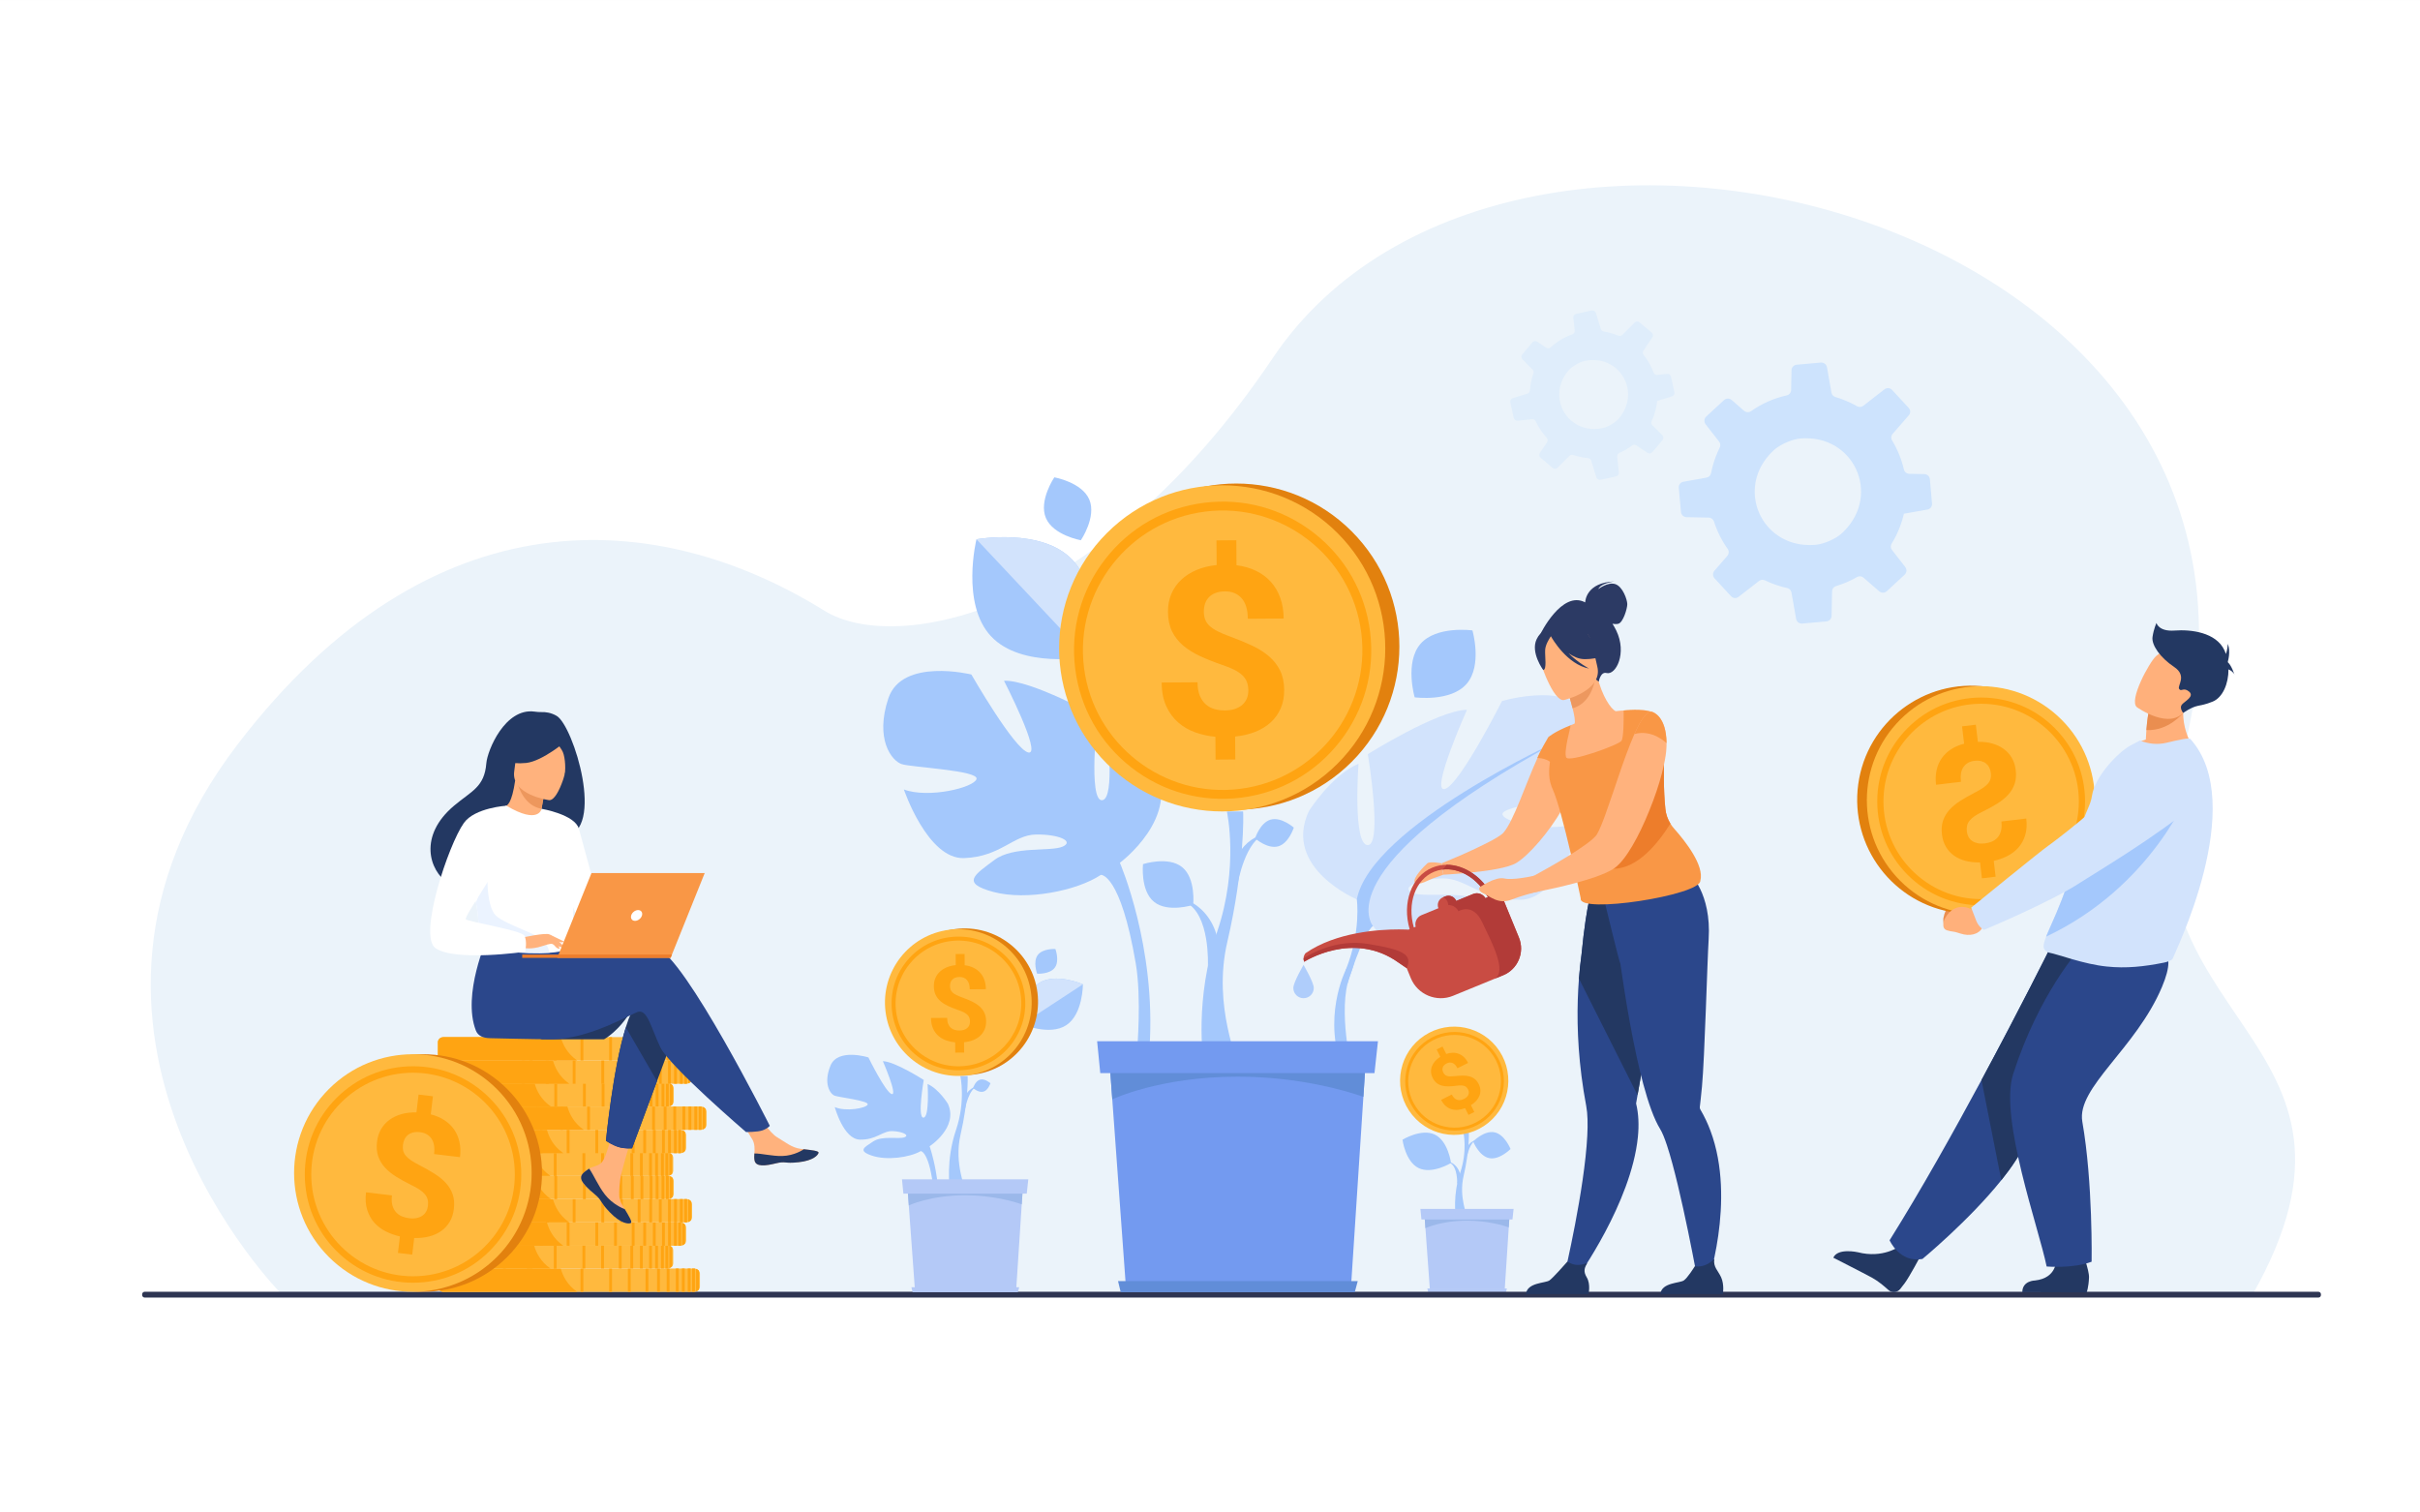 <?xml version="1.0" encoding="UTF-8"?> <svg xmlns="http://www.w3.org/2000/svg" xmlns:xlink="http://www.w3.org/1999/xlink" version="1.1" id="Слой_1" x="0px" y="0px" viewBox="0 0 3200 2000" style="enable-background:new 0 0 3200 2000;" xml:space="preserve"><rect x="0" y="0" width="3200" height="2000" fill="#808080" stroke="none"/> <rect x="0.007" y="0.009" style="fill:#FFFFFF;" width="3200" height="2000"></rect> <g> <path style="fill:#EBF3FA;" d="M373.208,1712.189c0,0-348.377-349.555-58.916-727.998 c256.83-335.78,556.268-312.827,775.959-176.565c93.57,58.035,363.342,7.152,592.953-334.517 C1996.33,7.167,3081.738,289.763,2883.834,1006.629c-95.771,346.912,291.471,359.521,94.156,706.295L373.208,1712.189z"></path> <g> <g> <g> <path style="fill:#A4C8FC;" d="M1926.823,1565.552c-0.007-0.2,1.098-22.771-9.807-27.966l0.77-0.738 c4.995,1.744,10.532,7.137,12.747,14.75c1.646,5.658,0.396,6.901,0.403,7.114L1926.823,1565.552z"></path> </g> <g> <path style="fill:#A4C8FC;" d="M1854.539,1507.053c0,0,3.729,29.059,21.449,37.563s42.725-6.763,42.725-6.763 s-3.729-29.059-21.449-37.563C1879.543,1491.784,1854.539,1507.053,1854.539,1507.053z"></path> <g> <path style="fill:#A4C8FC;" d="M1924.962,1607.894c-0.206-1.136-4.14-27.719,5.922-57.345 c9.667-28.464,4.314-52.596,4.271-52.837h7.114c0.183,1.032,0.678,24.72-6.898,57.182c-6.817,29.212,5.912,53,3.202,53 H1924.962z"></path> </g> <g> <path style="fill:#A4C8FC;" d="M1939.9,1529.415c0.038-0.15,3.433-19.628,12.565-21.845l0,0 c-4.082,0.531-9.27,3.455-12.171,8.899c-2.157,4.046-1.402,5.192-1.442,5.354L1939.9,1529.415z"></path> </g> </g> <path style="fill:#A4C8FC;" d="M1969.219,1531.43c-13.655-2.758-21.276-22.07-21.276-22.07s14.519-14.843,28.173-12.086 c13.655,2.758,21.276,22.071,21.276,22.071S1982.873,1534.188,1969.219,1531.43z"></path> <g> <path style="fill:#FFB93E;" d="M1863.142,1468.491c-21.744-33.015-12.606-77.406,20.408-99.15 c33.016-21.744,77.406-12.606,99.15,20.409c21.744,33.015,12.606,77.406-20.408,99.149 C1929.276,1510.644,1884.886,1501.507,1863.142,1468.491z"></path> <g> <path style="fill:#FFA412;" d="M1959.257,1484.292c-14.548,9.582-31.957,12.925-49.019,9.412 c-17.063-3.512-31.736-13.458-41.318-28.006c-9.581-14.549-12.924-31.957-9.412-49.02 c3.513-17.063,13.459-31.735,28.008-41.317c14.548-9.581,31.956-12.924,49.019-9.412s31.735,13.458,41.317,28.007 c9.581,14.548,12.924,31.957,9.412,49.019C1983.752,1460.037,1973.806,1474.711,1959.257,1484.292z M1889.654,1378.61 c-28.24,18.6-36.084,56.707-17.484,84.947c18.6,28.241,56.707,36.085,84.947,17.485c28.241-18.6,36.085-56.707,17.485-84.947 C1956.003,1367.854,1917.896,1360.011,1889.654,1378.61z"></path> </g> <g> <path style="fill:#FFA412;" d="M1941.295,1440.696c-0.634-1.267-1.371-2.292-2.211-3.078c-0.841-0.786-1.863-1.368-3.066-1.745 c-1.205-0.378-2.614-0.577-4.229-0.599c-1.614-0.021-3.505,0.115-5.672,0.409c-3.74,0.477-7.215,0.755-10.422,0.834 c-3.21,0.08-6.139-0.217-8.789-0.889c-2.65-0.671-5.022-1.82-7.117-3.449s-3.883-3.921-5.362-6.876 c-1.283-2.563-2-5.127-2.147-7.693c-0.148-2.564,0.229-5.055,1.132-7.468s2.285-4.699,4.147-6.858 c1.863-2.158,4.188-4.105,6.973-5.839l-4.848-9.679l7.79-3.901l4.915,9.813c2.973-1.035,5.875-1.564,8.706-1.587 c2.83-0.022,5.486,0.458,7.969,1.439c2.48,0.984,4.76,2.473,6.835,4.469c2.076,1.997,3.869,4.503,5.379,7.518l-14.071,7.047 c-1.812-3.618-3.97-5.922-6.476-6.912c-2.505-0.987-5.105-0.809-7.799,0.54c-1.461,0.731-2.617,1.566-3.468,2.501 c-0.852,0.936-1.44,1.929-1.767,2.978c-0.327,1.051-0.412,2.14-0.253,3.267c0.159,1.128,0.519,2.249,1.077,3.365 c0.559,1.115,1.227,2.044,2.004,2.785c0.777,0.743,1.756,1.299,2.938,1.67c1.18,0.37,2.597,0.565,4.251,0.585 c1.654,0.021,3.637-0.095,5.947-0.347c3.736-0.4,7.206-0.63,10.405-0.687c3.199-0.055,6.129,0.26,8.787,0.946 c2.657,0.687,5.034,1.845,7.129,3.473c2.095,1.63,3.874,3.906,5.339,6.831c1.328,2.653,2.06,5.268,2.19,7.84 c0.133,2.575-0.261,5.054-1.179,7.437c-0.917,2.383-2.335,4.64-4.253,6.769c-1.917,2.13-4.269,4.062-7.054,5.796l4.507,9 l-7.742,3.877l-4.484-8.955c-2.83,1.079-5.729,1.795-8.697,2.15c-2.969,0.355-5.854,0.169-8.654-0.56 c-2.801-0.728-5.435-2.096-7.902-4.104c-2.467-2.008-4.606-4.82-6.419-8.438l14.071-7.047c1.072,2.141,2.268,3.777,3.585,4.908 c1.317,1.132,2.694,1.875,4.132,2.23c1.436,0.355,2.883,0.386,4.338,0.09c1.456-0.295,2.849-0.776,4.181-1.443 c1.525-0.764,2.766-1.63,3.723-2.599c0.955-0.969,1.649-1.996,2.081-3.08c0.432-1.083,0.604-2.197,0.519-3.343 C1942.177,1442.942,1941.854,1441.813,1941.295,1440.696z"></path> </g> </g> </g> <polygon style="fill:#B4C9F7;" points="1996.495,1600.98 1996.49,1601.039 1995.064,1622.966 1989.765,1704.376 1890.694,1704.376 1884.86,1624.081 1883.254,1601.951 1883.184,1600.98 "></polygon> <path style="fill:#9BB8EA;" d="M1996.49,1601.039l-1.426,21.927c-7.464-2.601-28.204-8.847-55.226-8.847 c-34.124,0-54.979,9.962-54.979,9.962l-1.606-22.13L1996.49,1601.039z"></path> <polygon style="fill:#B4C9F7;" points="1999.938,1612.571 1879.591,1612.571 1878.213,1598.58 2001.467,1598.58 "></polygon> <polygon style="fill:#B4C9F7;" points="1991.289,1708.723 1888.567,1708.723 1887.391,1703.85 1992.594,1703.85 "></polygon> </g> <path style="fill:#2E3552;" d="M3065.736,1715.787H191.249c-1.795,0-3.264-1.469-3.264-3.264v-1.111 c0-1.795,1.469-3.264,3.264-3.264h2874.487c1.795,0,3.264,1.469,3.264,3.264v1.111 C3069,1714.318,3067.531,1715.787,3065.736,1715.787z"></path> <g> <g> <path style="fill:#EA8E50;" d="M2611.617,1184.521l-9.619,7.812c0,0-26.313-9.436-32.25,21.831c0,0-1.581,13.325,6.86,13.351 c8.44,0.024,4.957-1.457,16.911-1.106c11.953,0.351,21.859-5.951,23.61-15.65l5.718-8.219L2611.617,1184.521z"></path> <path style="fill:#1E3D70;" d="M2612.706,1201.285c-7.674-8.013-7.056-13.936-7.056-13.936s88.86-72.751,97.872-78.678 c6.141-4.039,71.582-62.056,102.173-97.424c15.173-17.544,33.969-10.737,55.473-4.567l17.709,5.081 c21.383,6.135,26.944,36.042,9.399,50.574c-49.413,40.93-131.614,86.966-146.995,96.641 c-38.182,24.018-112.919,52.559-112.919,52.559S2619.296,1208.166,2612.706,1201.285z"></path> </g> <path style="fill:#233862;" d="M2511.3,1648.26c0,0-21.565,16.157-54.609,7.619c0,0-26.642-6.07-32.485,7.216 c0,0,40.861,20.759,51.199,26.435c7.794,4.279,15.926,11.033,21.674,16.253c4.551,4.132,11.637,3.572,15.516-1.197 c1.798-2.21,3.854-4.842,6.108-7.896c6.3-8.537,20.979-36.115,20.979-36.115L2511.3,1648.26z"></path> <g> <ellipse transform="matrix(0.135 -0.991 0.991 0.135 1206.23 3497.767)" style="fill:#E2810E;" cx="2606.557" cy="1057.983" rx="150.776" ry="150.776"></ellipse> <ellipse transform="matrix(0.707 -0.707 0.707 0.707 19.189 2162.291)" style="fill:#FFB93E;" cx="2619.711" cy="1057.983" rx="150.776" ry="150.776"></ellipse> <g> <path style="fill:#FFA412;" d="M2522.573,1156.902c-25.946-25.947-40.235-60.444-40.235-97.139 c0-36.693,14.289-71.19,40.235-97.137c25.946-25.946,60.443-40.236,97.138-40.236c36.693,0,71.191,14.29,97.138,40.236 c25.946,25.946,40.235,60.443,40.235,97.137c0,36.694-14.289,71.191-40.235,97.139c-25.946,25.945-60.444,40.235-97.138,40.235 C2583.017,1197.138,2548.52,1182.848,2522.573,1156.902z M2490.532,1059.764c0,71.229,57.949,129.179,129.179,129.179 c71.229,0,129.178-57.949,129.178-129.179c0-71.228-57.949-129.178-129.178-129.178 C2548.481,930.586,2490.532,988.535,2490.532,1059.764z"></path> </g> <g> <path style="fill:#FFA412;" d="M2603.026,1106.721c1.175,2.113,2.769,3.874,4.784,5.279c2.016,1.408,4.426,2.409,7.229,3.006 c2.806,0.598,5.991,0.684,9.56,0.26c3.115-0.369,6.123-1.137,9.025-2.304c2.904-1.166,5.413-2.896,7.528-5.185 c2.116-2.29,3.677-5.194,4.684-8.711c1.009-3.516,1.214-7.779,0.619-12.787l32.919-3.906c1.004,8.464,0.499,15.892-1.516,22.281 c-2.014,6.393-5.062,11.851-9.145,16.376c-4.084,4.526-8.942,8.196-14.576,11.011c-5.633,2.813-11.563,4.912-17.792,6.294 l2.485,20.95l-18.11,2.148l-2.498-21.055c-6.909,0.176-13.285-0.498-19.125-2.021c-5.841-1.524-10.948-3.853-15.324-6.981 c-4.374-3.128-7.938-7.033-10.688-11.715c-2.75-4.679-4.493-10.124-5.229-16.331c-0.812-6.842-0.319-12.908,1.478-18.202 c1.799-5.29,4.639-10.081,8.518-14.369c3.881-4.286,8.669-8.234,14.361-11.844c5.693-3.607,12.063-7.225,19.1-10.849 c4.355-2.234,7.978-4.326,10.864-6.279c2.888-1.951,5.155-3.938,6.801-5.956c1.647-2.021,2.726-4.133,3.233-6.34 c0.508-2.205,0.607-4.612,0.297-7.223c-0.309-2.61-0.977-4.999-2.004-7.166c-1.027-2.168-2.438-3.984-4.229-5.455 c-1.791-1.466-3.978-2.532-6.559-3.19c-2.579-0.66-5.58-0.788-8.997-0.383c-6.302,0.748-11.083,3.446-14.346,8.086 c-3.261,4.645-4.389,11.198-3.384,19.662l-32.918,3.906c-0.836-7.052-0.585-13.538,0.752-19.456 c1.34-5.917,3.623-11.176,6.848-15.781c3.229-4.603,7.346-8.525,12.351-11.766c5.007-3.239,10.725-5.67,17.153-7.293 l-2.725-22.959l18.225-2.163l2.687,22.643c6.909-0.177,13.254,0.556,19.03,2.194c5.779,1.64,10.859,4.06,15.242,7.258 c4.385,3.201,7.933,7.144,10.645,11.827c2.712,4.687,4.424,10.028,5.135,16.023c0.82,6.913,0.332,13.016-1.467,18.308 c-1.798,5.292-4.639,10.063-8.523,14.315s-8.693,8.167-14.432,11.745c-5.734,3.576-12.168,7.113-19.301,10.606 c-4.153,1.994-7.636,3.946-10.452,5.853c-2.814,1.908-5.063,3.893-6.743,5.951c-1.68,2.059-2.805,4.267-3.373,6.624 c-0.566,2.356-0.676,5.014-0.324,7.977C2601.108,1102.246,2601.851,1104.606,2603.026,1106.721z"></path> </g> </g> <path style="fill:#2B478B;" d="M2498.641,1640.051c0,0,13.132,30.278,43.441,24.712c0,0,61.853-51.08,104.279-104.143 c13.779-17.235,25.512-34.678,32.406-50.641c28.135-65.139,104.07-162.292,152.351-211.532l-120.794-43.698 c0,0-38.691,77.831-90.171,173.433C2583.054,1497.064,2539.323,1575.175,2498.641,1640.051z"></path> <path style="fill:#233862;" d="M2620.153,1428.182l26.208,132.438c13.779-17.235,25.512-34.678,32.406-50.641 c28.135-65.139,104.07-162.292,152.351-211.532l-120.794-43.698C2710.324,1254.749,2671.633,1332.58,2620.153,1428.182z"></path> <path style="fill:#233862;" d="M2718.891,1665.831c0,0,1.316,24.16-27.973,27.384c0,0-16.736,0.088-16.784,15.465l85.126,0.27 c0,0,2.471-6.202,3.07-19.488c0.461-10.202-9.888-36.873-9.888-36.873L2718.891,1665.831z"></path> <path style="fill:#2B478B;" d="M2749.944,1254.749c0,0-53.813,59.13-87.972,165.659c-18.586,57.96,34.064,203.686,44.329,254.316 c0,0,35.319,2.997,59.469-6.34c0,0,1.836-104.575-12.288-185.176c-7.904-45.108,70.853-96.474,105.266-177.979 c23.412-55.45-5.068-54.509-40.07-55.841L2749.944,1254.749z"></path> <path style="fill:#FFB07B;" d="M2812.064,990.943c29.939,16.907,91.233,1.314,91.233,1.314s-24.892-28.456-13.581-74.287 l-23.508,11.938l-25.25,12.824c0,0-1.633,8.095-2.769,22.631c-0.288,3.744-0.548,7.926-0.727,12.496 C2822.091,982.519,2812.064,990.943,2812.064,990.943z"></path> <path style="fill:#D2E3FC;" d="M2702.279,1251.694c0,5.262,6.063,7.781,7.35,8.037c12.076,2.207,45.794,15.323,76.168,18.33 c25.576,2.68,49.32,0.136,75.408-5.103c3.455-0.695,11.564-2.879,12.141-6.189c0.719-3.615,100.623-203.663,22.96-289.596 c-1.823-2.015-17.154,1.616-31.174,4.942c-12.948,3.071-24.824,1.36-35.429-2.895l-13.148,6.918 c-16.146,8.997-46.697,40.963-50.271,66.043c-1.815,12.756-9.109,22.201-11.221,33.422c-0.783,4.15-1.583,8.205-2.399,12.155 c-1.591,7.75-3.23,15.124-4.918,22.138c-4.567,18.97-9.389,35.301-14.124,49.408c-5.038,14.979-9.98,27.439-14.396,37.859 c-5.726,13.516-10.563,23.617-13.587,31.351C2703.503,1243.961,2702.279,1248.231,2702.279,1251.694z"></path> <path style="fill:#A4C8FC;" d="M2705.639,1238.515c141.027-66.443,189.867-194.026,189.867-194.026s-114.58,42.267-142.843,53.271 c-1.591,7.75-3.23,15.124-4.918,22.138c-4.567,18.97-9.389,35.301-14.124,49.408c-5.038,14.979-9.98,27.439-14.396,37.859 C2713.5,1220.68,2708.662,1230.781,2705.639,1238.515z"></path> <g> <path style="fill:#FFB07B;" d="M2623.128,1200.01l-12.187,4.469c0,0-24.404-17.256-39.599,10.81c0,0-5.496,12.259,3.204,14.921 c8.699,2.663,5.535,0.156,17.764,4.229c12.228,4.073,24.273,1.14,28.893-7.596l8.283-6.077L2623.128,1200.01z"></path> <path style="fill:#D2E3FC;" d="M2613.098,1217.244c-4.506-11.756-6.563-17.081-6.563-17.081s92.084-75.058,101.467-81.495 c6.393-4.388,70.046-51.967,101.078-89.047c15.395-18.393,39.666-26.801,63.14-21.878l19.331,4.054 c23.342,4.895,30.925,34.439,12.818,49.961c-50.994,43.717-137.004,94.422-153.041,104.969 c-39.811,26.182-127.865,62.869-127.865,62.869S2616.637,1226.478,2613.098,1217.244z"></path> </g> <path style="fill:#EA8E50;" d="M2838.19,965.364c29.442,1.653,48.589-22.655,48.589-22.655s-13.313-7.374-20.57-12.801 l-25.25,12.824C2840.959,942.733,2839.326,950.828,2838.19,965.364z"></path> <path style="fill:#FFB07B;" d="M2825.647,935.137c0,0,44.609,32.013,64.118,3.926c19.509-28.088,38.405-42.872,10.748-64.5 c-27.658-21.628-40.695-14.794-49.487-7.003C2842.234,875.351,2814.545,926.085,2825.647,935.137z"></path> <path style="fill:#233862;" d="M2846.313,842.192c1.6-10.796,5.198-18.394,5.198-18.394s2.799,11.596,23.992,9.997 c21.193-1.599,54.783,2.084,65.979,26.234c0.712,1.536,1.348,3.119,1.912,4.738c2.026-5.354,2.515-13.378,2.515-13.378 c4.027,10.396,0,23.401,0,23.401h-0.002c0.062,0.378,0.111,0.759,0.165,1.139c4.678,3.955,8.606,16.247,8.606,16.247 c-1.412-3.427-4.855-5.666-7.923-7.044c0.095,18.792-7.526,37.164-20.902,42.632c-19.56,7.998-19.403,1.897-39.075,14.944 c0,0-5.277-6.547-1.678-10.945c3.599-4.399,17.194-10.797,9.597-17.195c-7.598-6.398-10.396,0.8-13.196-3.599 c-2.799-4.398,11.197-17.195-6.797-29.191S2844.714,852.989,2846.313,842.192z"></path> </g> <g> <g> <g> <g> <path style="fill:#FFB93E;" d="M925.542,1684.08v17.425c0,1.389-0.504,2.677-1.371,3.749c-0.911,1.129-2.219,2.016-3.753,2.514 c-0.469,0.155-0.959,0.271-1.463,0.345c-0.459,0.071-0.928,0.108-1.41,0.108H587.029c-4.261,0-7.772-2.837-7.988-6.371 c-0.004-0.114-0.009-0.229-0.009-0.345v-17.425c0-0.115,0.004-0.23,0.009-0.346c0.216-3.534,3.727-6.37,7.988-6.37h330.516 c0.482,0,0.951,0.037,1.41,0.108c0.504,0.074,0.995,0.188,1.463,0.345c1.534,0.497,2.842,1.385,3.753,2.513 C925.038,1681.403,925.542,1682.691,925.542,1684.08z"></path> <path style="fill:#FFA412;" d="M763.241,1708.221h-177.07c-3.802,0-6.936-2.837-7.13-6.371 c-0.004-0.114-0.009-0.229-0.009-0.345v-17.425c0-0.115,0.004-0.23,0.009-0.346c0.194-3.534,3.329-6.37,7.13-6.37h155.325 C743.976,1686.448,749.758,1699.01,763.241,1708.221z"></path> <g> <rect x="881.567" y="1677.365" style="fill:#FFA412;" width="3.756" height="30.855"></rect> <rect x="868.852" y="1677.365" style="fill:#FFA412;" width="3.757" height="30.855"></rect> <rect x="853.603" y="1677.365" style="fill:#FFA412;" width="3.756" height="30.855"></rect> <rect x="830.23" y="1677.365" style="fill:#FFA412;" width="3.757" height="30.855"></rect> <rect x="805.515" y="1677.365" style="fill:#FFA412;" width="3.756" height="30.855"></rect> <rect x="767.624" y="1677.365" style="fill:#FFA412;" width="3.756" height="30.855"></rect> <rect x="732.148" y="1677.365" style="fill:#FFA412;" width="3.756" height="30.855"></rect> <rect x="700.469" y="1677.365" style="fill:#FFA412;" width="3.756" height="30.855"></rect> <rect x="893.671" y="1677.365" style="fill:#FFA412;" width="3.756" height="30.855"></rect> <rect x="901.667" y="1677.365" style="fill:#FFA412;" width="3.756" height="30.855"></rect> <rect x="909.389" y="1677.365" style="fill:#FFA412;" width="3.756" height="30.855"></rect> <path style="fill:#FFA412;" d="M918.955,1677.473v30.64c-0.459,0.071-0.928,0.108-1.41,0.108h-2.347v-30.856h2.347 C918.027,1677.364,918.496,1677.401,918.955,1677.473z"></path> <path style="fill:#FFA412;" d="M924.171,1680.33v24.924c-0.911,1.129-2.219,2.016-3.753,2.514v-29.95 C921.952,1678.314,923.261,1679.202,924.171,1680.33z"></path> </g> </g> <g> <path style="fill:#FFB93E;" d="M890.204,1653.225v17.425c0,1.388-0.504,2.677-1.371,3.749 c-0.911,1.129-2.219,2.016-3.753,2.514c-0.468,0.155-0.959,0.271-1.463,0.345c-0.46,0.07-0.928,0.107-1.41,0.107H551.691 c-4.261,0-7.771-2.836-7.988-6.37c-0.005-0.115-0.009-0.229-0.009-0.345v-17.425c0-0.115,0.004-0.23,0.009-0.346 c0.216-3.534,3.727-6.37,7.988-6.37h330.516c0.212,0,0.425,0.008,0.632,0.022c0.088,0.004,0.181,0.011,0.27,0.022 c0.097,0.007,0.199,0.019,0.296,0.033c0.071,0.007,0.141,0.019,0.212,0.029c0.504,0.074,0.995,0.189,1.463,0.346 c0.071,0.022,0.137,0.044,0.208,0.07c0.066,0.022,0.137,0.048,0.204,0.074c0.132,0.052,0.269,0.107,0.402,0.163 c0.075,0.034,0.155,0.071,0.23,0.107c0.07,0.034,0.137,0.063,0.203,0.101c0.128,0.063,0.252,0.13,0.376,0.2 c0.141,0.082,0.278,0.168,0.411,0.257c0.106,0.066,0.208,0.137,0.309,0.211c0.004,0.004,0.013,0.008,0.018,0.016 c0.066,0.048,0.137,0.1,0.204,0.152c0.203,0.155,0.398,0.326,0.579,0.501c0.058,0.052,0.11,0.104,0.159,0.155 c0.053,0.053,0.102,0.108,0.154,0.164c0.102,0.111,0.204,0.226,0.296,0.341C889.7,1650.548,890.204,1651.836,890.204,1653.225z "></path> <path style="fill:#FFA412;" d="M727.903,1677.364h-177.07c-3.806,0-6.936-2.836-7.13-6.37 c-0.005-0.115-0.009-0.229-0.009-0.345v-17.425c0-0.115,0.004-0.23,0.009-0.346c0.194-3.534,3.324-6.37,7.13-6.37h155.321 c0.07,0.253,0.141,0.505,0.216,0.761C708.965,1656.283,714.788,1668.41,727.903,1677.364z"></path> <g> <rect x="846.229" y="1646.509" style="fill:#FFA412;" width="3.756" height="30.855"></rect> <rect x="833.513" y="1646.509" style="fill:#FFA412;" width="3.756" height="30.855"></rect> <rect x="818.265" y="1646.509" style="fill:#FFA412;" width="3.756" height="30.855"></rect> <rect x="794.892" y="1646.509" style="fill:#FFA412;" width="3.756" height="30.855"></rect> <rect x="770.177" y="1646.509" style="fill:#FFA412;" width="3.756" height="30.855"></rect> <rect x="732.286" y="1646.509" style="fill:#FFA412;" width="3.756" height="30.855"></rect> <rect x="696.81" y="1646.509" style="fill:#FFA412;" width="3.756" height="30.855"></rect> <rect x="665.131" y="1646.509" style="fill:#FFA412;" width="3.756" height="30.855"></rect> <rect x="858.333" y="1646.509" style="fill:#FFA412;" width="3.756" height="30.855"></rect> <rect x="866.329" y="1646.509" style="fill:#FFA412;" width="3.756" height="30.855"></rect> <rect x="874.05" y="1646.509" style="fill:#FFA412;" width="3.756" height="30.855"></rect> <path style="fill:#FFA412;" d="M883.617,1646.615v30.641c-0.46,0.07-0.928,0.107-1.41,0.107h-2.347v-30.855h2.347 C882.688,1646.508,883.157,1646.545,883.617,1646.615z"></path> <path style="fill:#FFA412;" d="M888.833,1649.475v24.923c-0.911,1.129-2.219,2.016-3.753,2.514v-29.95 C886.614,1647.458,887.922,1648.346,888.833,1649.475z"></path> </g> </g> <g> <path style="fill:#FFB93E;" d="M907.281,1623.13v17.425c0,1.389-0.504,2.677-1.371,3.749c-0.911,1.129-2.219,2.016-3.753,2.514 c-0.469,0.155-0.959,0.271-1.463,0.345c-0.459,0.07-0.928,0.107-1.41,0.107H568.768c-1.326,0-2.582-0.274-3.687-0.761 c-2.338-1.028-4.009-3.003-4.274-5.309c-0.013-0.1-0.022-0.2-0.026-0.301c-0.005-0.114-0.009-0.229-0.009-0.345v-17.425 c0-0.115,0.004-0.23,0.009-0.346c0.216-3.534,3.726-6.37,7.988-6.37h330.516c0.482,0,0.951,0.037,1.41,0.107 c0.504,0.074,0.995,0.189,1.463,0.346c1.534,0.497,2.842,1.385,3.753,2.513C906.776,1620.453,907.281,1621.741,907.281,1623.13 z"></path> <path style="fill:#FFA412;" d="M744.98,1647.27H567.91c-1.185,0-2.303-0.274-3.289-0.761c-2.091-1.028-3.581-3.003-3.815-5.309 c-0.013-0.1-0.022-0.2-0.026-0.301c-0.005-0.114-0.009-0.229-0.009-0.345v-17.425c0-0.115,0.004-0.23,0.009-0.346 c0.194-3.534,3.329-6.37,7.13-6.37h155.326c2.413,8.835,7.948,20.963,20.657,30.095 C744.25,1646.766,744.613,1647.018,744.98,1647.27z"></path> <g> <rect x="863.307" y="1616.414" style="fill:#FFA412;" width="3.756" height="30.855"></rect> <rect x="850.591" y="1616.414" style="fill:#FFA412;" width="3.756" height="30.855"></rect> <rect x="835.343" y="1616.414" style="fill:#FFA412;" width="3.756" height="30.855"></rect> <rect x="811.97" y="1616.414" style="fill:#FFA412;" width="3.756" height="30.855"></rect> <rect x="787.254" y="1616.414" style="fill:#FFA412;" width="3.757" height="30.855"></rect> <rect x="749.364" y="1616.414" style="fill:#FFA412;" width="3.756" height="30.855"></rect> <rect x="713.887" y="1616.414" style="fill:#FFA412;" width="3.757" height="30.855"></rect> <rect x="682.208" y="1616.414" style="fill:#FFA412;" width="3.756" height="30.855"></rect> <rect x="875.41" y="1616.414" style="fill:#FFA412;" width="3.757" height="30.855"></rect> <rect x="883.407" y="1616.414" style="fill:#FFA412;" width="3.756" height="30.855"></rect> <rect x="891.128" y="1616.414" style="fill:#FFA412;" width="3.756" height="30.855"></rect> <path style="fill:#FFA412;" d="M900.694,1616.521v30.641c-0.46,0.07-0.928,0.107-1.41,0.107h-2.347v-30.856h2.347 C899.766,1616.413,900.234,1616.45,900.694,1616.521z"></path> <path style="fill:#FFA412;" d="M905.911,1619.38v24.923c-0.911,1.129-2.219,2.016-3.753,2.514v-29.95 C903.691,1617.363,905,1618.251,905.911,1619.38z"></path> </g> </g> <g> <path style="fill:#FFB93E;" d="M915.198,1592.273v17.426c0,1.388-0.504,2.676-1.371,3.749c-0.91,1.128-2.219,2.016-3.753,2.513 c-0.468,0.156-0.959,0.271-1.463,0.346c-0.46,0.07-0.929,0.107-1.41,0.107H576.685c-4.261,0-7.771-2.836-7.988-6.37 c-0.004-0.115-0.009-0.23-0.009-0.345v-17.426c0-0.115,0.004-0.229,0.009-0.345c0.199-3.271,3.218-5.939,7.042-6.322 c0.31-0.033,0.623-0.048,0.946-0.048h330.517c0.481,0,0.95,0.037,1.41,0.107c0.504,0.074,0.995,0.189,1.463,0.346 c1.534,0.497,2.843,1.385,3.753,2.513C914.694,1589.598,915.198,1590.886,915.198,1592.273z"></path> <path style="fill:#FFA412;" d="M752.897,1616.414h-177.07c-3.802,0-6.936-2.836-7.13-6.37c-0.004-0.115-0.009-0.23-0.009-0.345 v-17.426c0-0.115,0.004-0.229,0.009-0.345c0.177-3.267,2.874-5.939,6.286-6.322c0.274-0.033,0.557-0.048,0.844-0.048h155.325 c0.004,0.015,0.009,0.033,0.013,0.048C733.654,1594.684,739.436,1607.219,752.897,1616.414z"></path> <g> <rect x="871.224" y="1585.559" style="fill:#FFA412;" width="3.756" height="30.854"></rect> <rect x="858.508" y="1585.559" style="fill:#FFA412;" width="3.756" height="30.854"></rect> <rect x="843.259" y="1585.559" style="fill:#FFA412;" width="3.756" height="30.854"></rect> <rect x="819.887" y="1585.559" style="fill:#FFA412;" width="3.756" height="30.854"></rect> <rect x="795.171" y="1585.559" style="fill:#FFA412;" width="3.756" height="30.854"></rect> <rect x="757.28" y="1585.559" style="fill:#FFA412;" width="3.757" height="30.854"></rect> <rect x="721.804" y="1585.559" style="fill:#FFA412;" width="3.756" height="30.854"></rect> <rect x="690.125" y="1585.559" style="fill:#FFA412;" width="3.756" height="30.854"></rect> <rect x="883.327" y="1585.559" style="fill:#FFA412;" width="3.756" height="30.854"></rect> <rect x="891.323" y="1585.559" style="fill:#FFA412;" width="3.757" height="30.854"></rect> <rect x="899.045" y="1585.559" style="fill:#FFA412;" width="3.756" height="30.854"></rect> <path style="fill:#FFA412;" d="M908.611,1585.665v30.64c-0.46,0.071-0.929,0.108-1.41,0.108h-2.348v-30.856h2.348 C907.683,1585.557,908.151,1585.594,908.611,1585.665z"></path> <path style="fill:#FFA412;" d="M913.828,1588.523v24.923c-0.911,1.129-2.219,2.017-3.753,2.514v-29.95 C911.608,1586.508,912.917,1587.395,913.828,1588.523z"></path> </g> </g> <g> <path style="fill:#FFB93E;" d="M890.898,1561.467v17.425c0,1.388-0.504,2.677-1.371,3.749c-0.91,1.129-2.219,2.016-3.753,2.514 c-0.469,0.155-0.959,0.271-1.463,0.345c-0.155,0.022-0.309,0.045-0.464,0.06c-0.084,0.008-0.172,0.015-0.261,0.022 c-0.084,0.007-0.172,0.011-0.261,0.015c-0.142,0.008-0.283,0.011-0.424,0.011H552.385c-4.261,0-7.771-2.836-7.988-6.37 c-0.004-0.115-0.009-0.229-0.009-0.345v-17.425c0-0.115,0.004-0.23,0.009-0.346c0.004-0.097,0.013-0.189,0.022-0.282 c0.318-2.844,2.776-5.189,5.995-5.88c0.079-0.019,0.163-0.033,0.243-0.049c0.557-0.104,1.136-0.159,1.728-0.159h330.517 c0.243,0,0.481,0.011,0.716,0.026c0.106,0.011,0.212,0.019,0.318,0.029h0.004c0.124,0.015,0.248,0.033,0.372,0.052 c0.504,0.074,0.994,0.189,1.463,0.346c1.534,0.497,2.843,1.385,3.753,2.513C890.394,1558.79,890.898,1560.078,890.898,1561.467 z"></path> <path style="fill:#FFA412;" d="M728.597,1585.606h-177.07c-3.802,0-6.936-2.836-7.13-6.37 c-0.004-0.115-0.009-0.229-0.009-0.345v-17.425c0-0.115,0.004-0.23,0.009-0.346c0.004-0.097,0.013-0.189,0.022-0.282 c0.288-2.906,2.573-5.29,5.539-5.921c0.102-0.025,0.203-0.045,0.305-0.06c0.411-0.07,0.831-0.107,1.264-0.107h155.325 c0.018,0.074,0.04,0.145,0.062,0.219c2.506,9.051,8.288,21.457,21.612,30.589 C728.549,1585.573,728.575,1585.592,728.597,1585.606z"></path> <g> <rect x="846.924" y="1554.751" style="fill:#FFA412;" width="3.756" height="30.855"></rect> <rect x="834.208" y="1554.751" style="fill:#FFA412;" width="3.756" height="30.855"></rect> <rect x="818.96" y="1554.751" style="fill:#FFA412;" width="3.756" height="30.855"></rect> <rect x="795.587" y="1554.751" style="fill:#FFA412;" width="3.756" height="30.855"></rect> <rect x="770.872" y="1554.751" style="fill:#FFA412;" width="3.756" height="30.855"></rect> <rect x="732.981" y="1554.751" style="fill:#FFA412;" width="3.756" height="30.855"></rect> <rect x="697.504" y="1554.751" style="fill:#FFA412;" width="3.756" height="30.855"></rect> <rect x="665.826" y="1554.751" style="fill:#FFA412;" width="3.756" height="30.855"></rect> <rect x="859.028" y="1554.751" style="fill:#FFA412;" width="3.756" height="30.855"></rect> <rect x="867.024" y="1554.751" style="fill:#FFA412;" width="3.756" height="30.855"></rect> <rect x="874.745" y="1554.751" style="fill:#FFA412;" width="3.757" height="30.855"></rect> <path style="fill:#FFA412;" d="M884.311,1554.857v30.641c-0.46,0.07-0.928,0.107-1.41,0.107h-2.347v-30.855h2.347 C883.383,1554.75,883.852,1554.787,884.311,1554.857z"></path> <path style="fill:#FFA412;" d="M889.528,1557.716v24.924c-0.911,1.128-2.219,2.016-3.753,2.513v-29.949 C887.309,1555.7,888.617,1556.588,889.528,1557.716z"></path> </g> </g> <g> <path style="fill:#FFB93E;" d="M890.204,1530.83v17.425c0,1.388-0.504,2.677-1.371,3.749c-0.911,1.129-2.219,2.016-3.753,2.514 c-0.367,0.122-0.751,0.219-1.141,0.289h-0.009c-0.106,0.022-0.208,0.041-0.314,0.056c-0.46,0.07-0.928,0.107-1.41,0.107 H551.691c-0.349,0-0.699-0.019-1.035-0.06c-0.132-0.011-0.265-0.029-0.393-0.052c-3.594-0.545-6.37-3.129-6.56-6.259 c-0.005-0.115-0.009-0.229-0.009-0.345v-17.425c0-0.115,0.004-0.23,0.009-0.346c0.216-3.534,3.727-6.37,7.988-6.37h330.516 c0.212,0,0.425,0.008,0.632,0.022c0.088,0.008,0.181,0.015,0.27,0.022c0.097,0.007,0.199,0.019,0.296,0.033 c0.071,0.007,0.141,0.019,0.212,0.029c0.504,0.074,0.995,0.189,1.463,0.346c0.071,0.022,0.137,0.044,0.208,0.07 c0.066,0.022,0.137,0.048,0.204,0.074c0.137,0.052,0.269,0.107,0.402,0.163c0.146,0.067,0.292,0.134,0.433,0.208 c0.128,0.063,0.252,0.13,0.376,0.2c0.141,0.082,0.278,0.168,0.411,0.257c0.106,0.066,0.208,0.138,0.309,0.211 c0.004,0.004,0.013,0.008,0.018,0.016c0.066,0.048,0.137,0.1,0.204,0.151c0.203,0.156,0.398,0.327,0.579,0.502 c0.058,0.052,0.11,0.104,0.159,0.155c0.053,0.056,0.102,0.108,0.154,0.164c0.102,0.111,0.204,0.226,0.296,0.341 C889.7,1528.153,890.204,1529.441,890.204,1530.83z"></path> <path style="fill:#FFA412;" d="M727.903,1554.97h-177.07c-0.142,0-0.283-0.003-0.42-0.011 c-0.155-0.008-0.305-0.022-0.456-0.041c-3.404-0.394-6.078-3.059-6.255-6.318c-0.005-0.115-0.009-0.229-0.009-0.345v-17.425 c0-0.115,0.004-0.23,0.009-0.346c0.194-3.534,3.324-6.37,7.13-6.37h155.321c0.07,0.253,0.141,0.505,0.216,0.761 c2.573,8.939,8.324,20.94,21.214,29.876C727.691,1554.825,727.797,1554.896,727.903,1554.97z"></path> <g> <rect x="846.229" y="1524.116" style="fill:#FFA412;" width="3.756" height="30.854"></rect> <rect x="833.513" y="1524.116" style="fill:#FFA412;" width="3.756" height="30.854"></rect> <rect x="818.265" y="1524.116" style="fill:#FFA412;" width="3.756" height="30.854"></rect> <rect x="794.892" y="1524.116" style="fill:#FFA412;" width="3.756" height="30.854"></rect> <rect x="770.177" y="1524.116" style="fill:#FFA412;" width="3.756" height="30.854"></rect> <rect x="732.286" y="1524.116" style="fill:#FFA412;" width="3.756" height="30.854"></rect> <rect x="696.81" y="1524.116" style="fill:#FFA412;" width="3.756" height="30.854"></rect> <rect x="665.131" y="1524.116" style="fill:#FFA412;" width="3.756" height="30.854"></rect> <rect x="858.333" y="1524.116" style="fill:#FFA412;" width="3.756" height="30.854"></rect> <rect x="866.329" y="1524.116" style="fill:#FFA412;" width="3.756" height="30.854"></rect> <rect x="874.05" y="1524.116" style="fill:#FFA412;" width="3.756" height="30.854"></rect> <path style="fill:#FFA412;" d="M883.617,1524.223v30.64c-0.46,0.071-0.928,0.108-1.41,0.108h-2.347v-30.855h2.347 C882.688,1524.115,883.157,1524.152,883.617,1524.223z"></path> <path style="fill:#FFA412;" d="M888.833,1527.081v24.923c-0.911,1.129-2.219,2.017-3.753,2.514v-29.95 C886.614,1525.065,887.922,1525.952,888.833,1527.081z"></path> </g> </g> <g> <path style="fill:#FFB93E;" d="M907.281,1500.735v17.425c0,1.389-0.504,2.677-1.371,3.749 c-0.911,1.129-2.219,2.016-3.753,2.514c-0.469,0.155-0.959,0.271-1.463,0.345c-0.459,0.07-0.928,0.107-1.41,0.107H568.768 c-1.326,0-2.582-0.274-3.687-0.761c-2.338-1.028-4.009-3.003-4.274-5.309c-0.013-0.1-0.022-0.2-0.026-0.301 c-0.005-0.114-0.009-0.229-0.009-0.345v-17.425c0-0.115,0.004-0.23,0.009-0.346c0.216-3.534,3.726-6.37,7.988-6.37h330.516 c0.482,0,0.951,0.037,1.41,0.107c0.504,0.074,0.995,0.189,1.463,0.346c1.534,0.497,2.842,1.385,3.753,2.513 C906.776,1498.059,907.281,1499.347,907.281,1500.735z"></path> <path style="fill:#FFA412;" d="M744.98,1524.875H567.91c-1.185,0-2.303-0.274-3.289-0.761 c-2.091-1.028-3.581-3.003-3.815-5.309c-0.013-0.1-0.022-0.2-0.026-0.301c-0.005-0.114-0.009-0.229-0.009-0.345v-17.425 c0-0.115,0.004-0.23,0.009-0.346c0.194-3.534,3.329-6.37,7.13-6.37h155.326c2.413,8.835,7.948,20.963,20.657,30.095 C744.25,1524.37,744.613,1524.623,744.98,1524.875z"></path> <g> <rect x="863.307" y="1494.021" style="fill:#FFA412;" width="3.756" height="30.855"></rect> <rect x="850.591" y="1494.021" style="fill:#FFA412;" width="3.756" height="30.855"></rect> <rect x="835.343" y="1494.021" style="fill:#FFA412;" width="3.756" height="30.855"></rect> <rect x="811.97" y="1494.021" style="fill:#FFA412;" width="3.756" height="30.855"></rect> <rect x="787.254" y="1494.021" style="fill:#FFA412;" width="3.757" height="30.855"></rect> <rect x="749.364" y="1494.021" style="fill:#FFA412;" width="3.756" height="30.855"></rect> <rect x="713.887" y="1494.021" style="fill:#FFA412;" width="3.757" height="30.855"></rect> <rect x="682.208" y="1494.021" style="fill:#FFA412;" width="3.756" height="30.855"></rect> <rect x="875.41" y="1494.021" style="fill:#FFA412;" width="3.757" height="30.855"></rect> <rect x="883.407" y="1494.021" style="fill:#FFA412;" width="3.756" height="30.855"></rect> <rect x="891.128" y="1494.021" style="fill:#FFA412;" width="3.756" height="30.855"></rect> <path style="fill:#FFA412;" d="M900.694,1494.128v30.641c-0.46,0.07-0.928,0.107-1.41,0.107h-2.347v-30.855h2.347 C899.766,1494.021,900.234,1494.058,900.694,1494.128z"></path> <path style="fill:#FFA412;" d="M905.911,1496.986v24.924c-0.911,1.128-2.219,2.016-3.753,2.513v-29.95 C903.691,1494.971,905,1495.857,905.911,1496.986z"></path> </g> </g> <g> <path style="fill:#FFB93E;" d="M934.29,1469.879v17.426c0,1.388-0.504,2.676-1.37,3.749c-0.911,1.128-2.219,2.016-3.753,2.513 c-0.469,0.156-0.96,0.271-1.463,0.346c-0.46,0.07-0.928,0.107-1.41,0.107H595.777c-4.262,0-7.771-2.836-7.988-6.37 c-0.004-0.115-0.009-0.229-0.009-0.345v-17.426c0-0.114,0.004-0.229,0.009-0.345c0.199-3.267,3.218-5.939,7.042-6.322 c0.31-0.033,0.628-0.048,0.946-0.048h330.516c0.482,0,0.95,0.037,1.41,0.107c0.504,0.074,0.995,0.189,1.463,0.346 c1.534,0.497,2.842,1.385,3.753,2.513C933.786,1467.203,934.29,1468.491,934.29,1469.879z"></path> <path style="fill:#FFA412;" d="M771.989,1494.02h-177.07c-3.802,0-6.935-2.836-7.13-6.37c-0.004-0.115-0.009-0.229-0.009-0.345 v-17.426c0-0.114,0.004-0.229,0.009-0.345c0.177-3.267,2.874-5.939,6.286-6.322c0.274-0.033,0.557-0.048,0.844-0.048h155.325 c0.004,0.015,0.009,0.033,0.013,0.048C752.747,1472.292,758.529,1484.824,771.989,1494.02z"></path> <g> <rect x="890.317" y="1463.165" style="fill:#FFA412;" width="3.756" height="30.855"></rect> <rect x="877.602" y="1463.165" style="fill:#FFA412;" width="3.756" height="30.855"></rect> <rect x="862.353" y="1463.165" style="fill:#FFA412;" width="3.756" height="30.855"></rect> <rect x="838.98" y="1463.165" style="fill:#FFA412;" width="3.756" height="30.855"></rect> <rect x="814.265" y="1463.165" style="fill:#FFA412;" width="3.756" height="30.855"></rect> <rect x="776.374" y="1463.165" style="fill:#FFA412;" width="3.756" height="30.855"></rect> <rect x="740.898" y="1463.165" style="fill:#FFA412;" width="3.756" height="30.855"></rect> <rect x="709.219" y="1463.165" style="fill:#FFA412;" width="3.756" height="30.855"></rect> <rect x="902.421" y="1463.165" style="fill:#FFA412;" width="3.756" height="30.855"></rect> <rect x="910.417" y="1463.165" style="fill:#FFA412;" width="3.756" height="30.855"></rect> <rect x="918.139" y="1463.165" style="fill:#FFA412;" width="3.757" height="30.855"></rect> <path style="fill:#FFA412;" d="M927.705,1463.271v30.641c-0.46,0.07-0.928,0.107-1.41,0.107h-2.347v-30.855h2.347 C926.777,1463.164,927.245,1463.201,927.705,1463.271z"></path> <path style="fill:#FFA412;" d="M932.921,1466.13v24.924c-0.911,1.128-2.219,2.016-3.753,2.513v-29.95 C930.702,1464.114,932.011,1465.001,932.921,1466.13z"></path> </g> </g> <g> <path style="fill:#FFB93E;" d="M890.898,1439.072v17.425c0,1.388-0.504,2.677-1.371,3.749c-0.91,1.129-2.219,2.016-3.753,2.514 c-0.469,0.155-0.959,0.271-1.463,0.345c-0.155,0.022-0.309,0.045-0.464,0.06c-0.124,0.015-0.248,0.022-0.371,0.029 c-0.062,0.004-0.124,0.008-0.186,0.012c-0.128,0.004-0.256,0.007-0.389,0.007H552.385c-4.261,0-7.771-2.836-7.988-6.37 c-0.004-0.115-0.009-0.229-0.009-0.345v-17.425c0-0.115,0.004-0.23,0.009-0.346c0.216-3.534,3.727-6.37,7.988-6.37h330.517 c0.141,0,0.283,0.004,0.424,0.011c0.336,0.016,0.663,0.049,0.986,0.097c0.504,0.074,0.994,0.189,1.463,0.346 c0.239,0.078,0.473,0.163,0.694,0.26c0.142,0.06,0.278,0.119,0.411,0.186c0.013,0.004,0.031,0.011,0.044,0.022 c0.137,0.066,0.27,0.137,0.402,0.211c0.026,0.012,0.049,0.026,0.066,0.037c0.123,0.067,0.243,0.142,0.358,0.22 c0.283,0.178,0.548,0.371,0.796,0.583c0.08,0.063,0.155,0.13,0.225,0.196c0.014,0.011,0.027,0.022,0.04,0.037 c0.049,0.041,0.093,0.082,0.137,0.126c0.009,0.008,0.018,0.019,0.026,0.026c0.08,0.078,0.159,0.159,0.234,0.245 c0.11,0.119,0.216,0.237,0.318,0.363C890.394,1436.396,890.898,1437.684,890.898,1439.072z"></path> <path style="fill:#FFA412;" d="M728.597,1463.212h-177.07c-3.802,0-6.936-2.836-7.13-6.37 c-0.004-0.115-0.009-0.229-0.009-0.345v-17.425c0-0.115,0.004-0.23,0.009-0.346c0.194-3.534,3.329-6.37,7.13-6.37h155.325 c0.062,0.234,0.128,0.472,0.203,0.713c2.577,9.002,8.386,21.126,21.471,30.095 C728.549,1463.179,728.575,1463.197,728.597,1463.212z"></path> <g> <rect x="846.924" y="1432.357" style="fill:#FFA412;" width="3.756" height="30.855"></rect> <rect x="834.208" y="1432.357" style="fill:#FFA412;" width="3.756" height="30.855"></rect> <rect x="818.96" y="1432.357" style="fill:#FFA412;" width="3.756" height="30.855"></rect> <rect x="795.587" y="1432.357" style="fill:#FFA412;" width="3.756" height="30.855"></rect> <rect x="770.872" y="1432.357" style="fill:#FFA412;" width="3.756" height="30.855"></rect> <rect x="732.981" y="1432.357" style="fill:#FFA412;" width="3.756" height="30.855"></rect> <rect x="697.504" y="1432.357" style="fill:#FFA412;" width="3.756" height="30.855"></rect> <rect x="665.826" y="1432.357" style="fill:#FFA412;" width="3.756" height="30.855"></rect> <rect x="859.028" y="1432.357" style="fill:#FFA412;" width="3.756" height="30.855"></rect> <rect x="867.024" y="1432.357" style="fill:#FFA412;" width="3.756" height="30.855"></rect> <rect x="874.745" y="1432.357" style="fill:#FFA412;" width="3.757" height="30.855"></rect> <path style="fill:#FFA412;" d="M884.311,1432.464v30.641c-0.46,0.07-0.928,0.107-1.41,0.107h-2.347v-30.855h2.347 C883.383,1432.356,883.852,1432.394,884.311,1432.464z"></path> <path style="fill:#FFA412;" d="M889.528,1435.322v24.924c-0.911,1.129-2.219,2.016-3.753,2.514v-29.95 C887.309,1433.307,888.617,1434.194,889.528,1435.322z"></path> </g> </g> <g> <path style="fill:#FFB93E;" d="M915.198,1408.929v17.426c0,1.388-0.504,2.676-1.371,3.749c-0.91,1.128-2.219,2.016-3.753,2.513 c-0.468,0.156-0.959,0.271-1.463,0.346c-0.46,0.07-0.929,0.107-1.41,0.107H576.685c-1.282,0-2.498-0.256-3.572-0.713 c-2.409-1.014-4.133-3.029-4.394-5.383c-0.009-0.089-0.018-0.182-0.022-0.274c-0.004-0.115-0.009-0.23-0.009-0.345v-17.426 c0-0.115,0.004-0.229,0.009-0.345c0.199-3.271,3.218-5.939,7.042-6.322c0.31-0.033,0.623-0.048,0.946-0.048h330.517 c0.481,0,0.95,0.037,1.41,0.107c0.504,0.074,0.995,0.189,1.463,0.345c1.534,0.498,2.843,1.385,3.753,2.514 C914.694,1406.252,915.198,1407.541,915.198,1408.929z"></path> <path style="fill:#FFA412;" d="M752.897,1433.069h-177.07c-1.145,0-2.228-0.256-3.187-0.713 c-2.153-1.014-3.687-3.029-3.921-5.383c-0.009-0.089-0.018-0.182-0.022-0.274c-0.004-0.115-0.009-0.23-0.009-0.345v-17.426 c0-0.115,0.004-0.229,0.009-0.345c0.177-3.267,2.874-5.939,6.286-6.322c0.274-0.033,0.557-0.048,0.844-0.048h155.325 c0.004,0.015,0.009,0.033,0.013,0.048c2.422,8.847,7.979,20.974,20.715,30.095 C752.212,1432.598,752.552,1432.836,752.897,1433.069z"></path> <g> <rect x="871.224" y="1402.214" style="fill:#FFA412;" width="3.756" height="30.855"></rect> <rect x="858.508" y="1402.214" style="fill:#FFA412;" width="3.756" height="30.855"></rect> <rect x="843.259" y="1402.214" style="fill:#FFA412;" width="3.756" height="30.855"></rect> <rect x="819.887" y="1402.214" style="fill:#FFA412;" width="3.756" height="30.855"></rect> <rect x="795.171" y="1402.214" style="fill:#FFA412;" width="3.756" height="30.855"></rect> <rect x="757.28" y="1402.214" style="fill:#FFA412;" width="3.757" height="30.855"></rect> <rect x="721.804" y="1402.214" style="fill:#FFA412;" width="3.756" height="30.855"></rect> <rect x="690.125" y="1402.214" style="fill:#FFA412;" width="3.756" height="30.855"></rect> <rect x="883.327" y="1402.214" style="fill:#FFA412;" width="3.756" height="30.855"></rect> <rect x="891.323" y="1402.214" style="fill:#FFA412;" width="3.757" height="30.855"></rect> <rect x="899.045" y="1402.214" style="fill:#FFA412;" width="3.756" height="30.855"></rect> <path style="fill:#FFA412;" d="M908.611,1402.32v30.641c-0.46,0.07-0.929,0.107-1.41,0.107h-2.348v-30.855h2.348 C907.683,1402.213,908.151,1402.25,908.611,1402.32z"></path> <path style="fill:#FFA412;" d="M913.828,1405.179v24.924c-0.911,1.128-2.219,2.016-3.753,2.513v-29.949 C911.608,1403.163,912.917,1404.05,913.828,1405.179z"></path> </g> </g> <g> <path style="fill:#FFB93E;" d="M925.542,1378.121v17.426c0,1.388-0.504,2.676-1.371,3.749 c-0.911,1.128-2.219,2.016-3.753,2.513c-0.469,0.156-0.959,0.271-1.463,0.346c-0.154,0.022-0.31,0.045-0.464,0.06 c-0.084,0.007-0.172,0.015-0.261,0.022c-0.084,0.007-0.173,0.011-0.261,0.015c-0.141,0.007-0.283,0.011-0.424,0.011H587.029 c-4.261,0-7.772-2.836-7.988-6.37c-0.005-0.115-0.009-0.229-0.009-0.345v-17.426c0-0.115,0.004-0.229,0.009-0.345 c0.216-3.534,3.727-6.37,7.988-6.37h330.516c0.482,0,0.951,0.037,1.41,0.107c0.504,0.074,0.995,0.189,1.463,0.346 c1.534,0.497,2.842,1.385,3.753,2.513C925.038,1375.445,925.542,1376.733,925.542,1378.121z"></path> <path style="fill:#FFA412;" d="M763.241,1402.262h-177.07c-3.802,0-6.936-2.836-7.13-6.37 c-0.005-0.115-0.009-0.229-0.009-0.345v-17.426c0-0.115,0.004-0.229,0.009-0.345c0.194-3.534,3.329-6.37,7.13-6.37h155.325 c2.475,9.068,8.24,21.602,21.674,30.808C763.192,1402.229,763.219,1402.247,763.241,1402.262z"></path> <g> <rect x="881.568" y="1371.406" style="fill:#FFA412;" width="3.756" height="30.855"></rect> <rect x="868.852" y="1371.406" style="fill:#FFA412;" width="3.756" height="30.855"></rect> <rect x="853.603" y="1371.406" style="fill:#FFA412;" width="3.757" height="30.855"></rect> <rect x="830.231" y="1371.406" style="fill:#FFA412;" width="3.756" height="30.855"></rect> <rect x="805.515" y="1371.406" style="fill:#FFA412;" width="3.756" height="30.855"></rect> <rect x="767.625" y="1371.406" style="fill:#FFA412;" width="3.756" height="30.855"></rect> <rect x="732.148" y="1371.406" style="fill:#FFA412;" width="3.756" height="30.855"></rect> <rect x="700.469" y="1371.406" style="fill:#FFA412;" width="3.757" height="30.855"></rect> <rect x="893.671" y="1371.406" style="fill:#FFA412;" width="3.756" height="30.855"></rect> <rect x="901.668" y="1371.406" style="fill:#FFA412;" width="3.756" height="30.855"></rect> <rect x="909.389" y="1371.406" style="fill:#FFA412;" width="3.756" height="30.855"></rect> <path style="fill:#FFA412;" d="M918.956,1371.514v30.64c-0.46,0.071-0.928,0.108-1.41,0.108h-2.347v-30.856h2.347 C918.027,1371.405,918.496,1371.442,918.956,1371.514z"></path> <path style="fill:#FFA412;" d="M924.172,1374.371v24.924c-0.911,1.129-2.219,2.016-3.753,2.514v-29.95 C921.953,1372.355,923.261,1373.243,924.172,1374.371z"></path> </g> </g> </g> <g> <ellipse transform="matrix(0.707 -0.707 0.707 0.707 -932.895 850.226)" style="fill:#E2810E;" cx="559.867" cy="1551.217" rx="157.082" ry="157.082"></ellipse> <ellipse transform="matrix(0.707 -0.707 0.707 0.707 -936.908 840.537)" style="fill:#FFB93E;" cx="546.163" cy="1551.217" rx="157.082" ry="157.082"></ellipse> <g> <path style="fill:#FFA412;" d="M546.163,1696.19c-38.228,0-74.168-14.887-101.2-41.918 c-27.032-27.031-41.919-62.972-41.919-101.2s14.887-74.168,41.919-101.199c27.031-27.031,62.972-41.919,101.2-41.919 c38.229,0,74.168,14.888,101.2,41.919c27.032,27.031,41.919,62.971,41.919,101.199s-14.887,74.169-41.919,101.2 C620.331,1681.304,584.392,1696.19,546.163,1696.19z M546.163,1418.492c-74.208,0-134.581,60.373-134.581,134.58 c0,74.208,60.373,134.581,134.581,134.581s134.581-60.373,134.581-134.581C680.744,1478.865,620.371,1418.492,546.163,1418.492 z"></path> </g> <g> <path style="fill:#FFA412;" d="M565.866,1594.61c0.367-3.087,0.253-5.855-0.338-8.311c-0.592-2.455-1.764-4.756-3.513-6.9 c-1.752-2.146-4.094-4.212-7.026-6.2c-2.934-1.986-6.562-4.02-10.889-6.098c-7.432-3.64-14.134-7.324-20.108-11.05 c-5.978-3.728-10.988-7.806-15.035-12.236c-4.048-4.43-7.007-9.4-8.88-14.914c-1.873-5.514-2.382-11.871-1.528-19.073 c0.741-6.245,2.524-11.811,5.35-16.692c2.825-4.879,6.522-8.986,11.089-12.321c4.566-3.333,9.859-5.854,15.879-7.562 c6.019-1.707,12.628-2.471,19.827-2.286l2.799-23.59l18.987,2.253l-2.838,23.92c6.697,1.69,12.654,4.224,17.87,7.598 c5.214,3.376,9.503,7.463,12.867,12.257c3.359,4.799,5.739,10.278,7.134,16.442c1.393,6.165,1.655,12.923,0.783,20.27 l-34.294-4.069c1.046-8.817-0.129-15.646-3.526-20.484c-3.398-4.834-8.38-7.646-14.946-8.424 c-3.56-0.423-6.686-0.289-9.373,0.398c-2.689,0.685-4.966,1.795-6.833,3.323c-1.866,1.531-3.335,3.424-4.405,5.683 c-1.07,2.258-1.766,4.746-2.089,7.466c-0.322,2.719-0.22,5.228,0.31,7.524c0.528,2.299,1.651,4.5,3.368,6.605 c1.715,2.103,4.077,4.172,7.085,6.205c3.008,2.034,6.781,4.215,11.319,6.541c7.331,3.776,13.966,7.545,19.898,11.304 c5.931,3.76,10.919,7.873,14.962,12.338c4.042,4.468,7,9.459,8.874,14.971c1.872,5.515,2.386,11.836,1.54,18.964 c-0.767,6.466-2.583,12.14-5.448,17.014c-2.866,4.877-6.579,8.945-11.136,12.204c-4.559,3.261-9.88,5.686-15.965,7.273 c-6.085,1.588-12.727,2.289-19.925,2.106l-2.603,21.936l-18.868-2.239l2.589-21.825c-6.489-1.439-12.668-3.627-18.536-6.558 c-5.87-2.933-10.931-6.755-15.185-11.472c-4.254-4.714-7.43-10.4-9.528-17.061c-2.098-6.657-2.625-14.396-1.578-23.213 l34.295,4.069c-0.619,5.217-0.405,9.659,0.646,13.321c1.048,3.665,2.675,6.69,4.879,9.075c2.204,2.386,4.817,4.188,7.843,5.402 c3.024,1.216,6.158,2.015,9.403,2.399c3.718,0.441,7.037,0.352,9.96-0.27c2.921-0.622,5.432-1.666,7.532-3.132 c2.1-1.464,3.761-3.299,4.984-5.501C564.77,1599.79,565.543,1597.332,565.866,1594.61z"></path> </g> </g> </g> <g> <path style="fill:#233862;" d="M835.009,1335.533c-16.084,27.994-36.314,38.8-36.314,38.8h-84.162 C714.533,1374.333,847.279,1314.178,835.009,1335.533z"></path> <g> <path style="fill:#FFB27D;" d="M770.37,1552.126c-2.193,2.514-2.473,5.322-1.387,8.321c0.001,0.013,0.008,0.03,0.021,0.042 c2.008,5.547,8.639,11.741,16.343,17.927c0.984,0.795,1.86,1.518,2.623,2.187c0.2,0.176,0.4,0.352,0.589,0.528 c0.155,0.136,0.305,0.278,0.453,0.409c7.184,6.622,4.48,8.139,17.385,21.575c14.715,15.311,24.847,15.586,27.728,14.191 c2.439-1.188-2.516-9.309-8.004-18.436c-0.267-0.439-0.527-0.886-0.8-1.331c-0.731-1.213-1.457-2.445-2.183-3.665 c-6.433-10.984-4.781-16.139-3.256-32.485c1.239-13.284,20.666-74.214,20.666-74.214l-28.199-4.857 c0,0-8.493,48.518-17.849,55.99c-5.003,3.982-10.604,4.032-15.413,6.984c-0.34,0.205-0.674,0.416-1,0.632 C775.352,1547.736,772.569,1549.606,770.37,1552.126z"></path> <path style="fill:#233862;" d="M770.37,1552.126c-2.193,2.514-2.473,5.322-1.387,8.321c0.001,0.013,0.008,0.03,0.021,0.042 c2.458,5.541,8.923,11.704,16.37,17.87c0.973,0.808,1.832,1.55,2.596,2.243c0.2,0.176,0.4,0.352,0.589,0.528 c0.155,0.136,0.305,0.278,0.453,0.409c7.184,6.622,4.48,8.139,17.385,21.575c14.715,15.311,24.847,15.586,27.728,14.191 c2.439-1.188-2.516-9.309-8.004-18.436c-2.865-1.05-16.171-6.455-26.231-19.328c-8.861-11.307-14.77-25.835-20.803-34.25 c-0.34,0.205-0.674,0.416-1,0.632C775.352,1547.736,772.569,1549.606,770.37,1552.126z"></path> <path style="fill:#FFB27D;" d="M997.755,1534.514c1.741,8.704,14.148,7.252,28.011,3.865 c13.862-3.388,10.567,0.639,30.296-1.545s25.706-9.54,26.308-12.474c0.539-2.603-9.21-3.521-19.666-4.726 c-1.315-0.147-2.636-0.311-3.957-0.473c-11.806-1.481-20.451-9.1-31.174-15.355c-10.158-5.926-25.315-30.07-25.315-30.07 l-27.057,2.143c0,0,14.198,21.565,19.69,30.941c3.23,5.515,3.059,12.807,2.656,18.438 C997.337,1528.319,997.138,1531.448,997.755,1534.514z"></path> <path style="fill:#233862;" d="M1025.766,1538.379c13.862-3.388,10.567,0.639,30.296-1.545s25.706-9.54,26.308-12.474 c0.539-2.603-9.21-3.521-19.666-4.726l-0.098,0.201c0,0-11.832,8.389-28.254,8.782c-13.385,0.325-27.562-3.51-36.806-3.36 c-0.21,3.062-0.409,6.19,0.208,9.256C999.496,1543.218,1011.903,1541.766,1025.766,1538.379z"></path> <path style="fill:#233862;" d="M894.067,1361.508l-25.294,68.06l-33.021,88.867c0,0-8.961,0.865-17.542-1.603 c-7.901-2.284-16.966-8.259-16.966-8.259s9.169-95.418,26.274-150.191c4.383-14.06,9.296-25.432,14.717-31.833 C868.75,1295.212,894.067,1361.508,894.067,1361.508z"></path> <path style="fill:#2B478B;" d="M868.351,1253.418c-16.57-5.345-63.831,1.519-111.306,10.812l-9.94-16.396l-102.545-8.008 c0,0-33.838,75.04-15.313,122.854c2.723,7.027,9.462,9.992,18.685,10.141c0.004,0.004,0.007,0.008,0.011,0.013 c0,0,61.19,1.494,81.008,1.494c50.997,0,107.927-35.056,115.292-36.528c12.054-2.411,16.876,21.698,28.931,47.012 c12.054,25.314,113.311,112.106,113.311,112.106s15.563,0.154,21.991-2.257c6.914-2.593,9.443-5.961,9.443-5.961 S905.719,1265.473,868.351,1253.418z"></path> <path style="fill:#233862;" d="M736.209,946.71c-7.687-4.577-15.179-5.239-19.717-5.092c-3.275,0.105-6.546-0.207-9.794-0.644 c-38.858-5.222-62.245,51.243-63.62,68.352c-2.535,31.535-19.218,36.344-42.7,56.094c-47.083,39.6-33.276,85.616-7.531,102.714 c15.447,10.259,42.675-0.001,42.675-0.001c0.385,0.27,74.463-41.411,110.979-61.518 C801.244,1098.833,758.202,959.803,736.209,946.71z"></path> <path style="fill:#FFB27D;" d="M715.895,1089.501c0.161,0.104-17.966,6.293-30.087,0.925 c-11.403-5.039-20.041-23.8-19.872-23.81c5.188-0.24,10.882-4.774,15.268-34.532l2.21,0.793l37.138,13.363 c0,0-2.691,11.917-4.431,23.262C714.654,1079.028,713.867,1088.154,715.895,1089.501z"></path> <path style="fill:#ED975D;" d="M720.551,1046.24c0,0-2.691,11.917-4.431,23.262c-21.331-3.839-29.704-25.092-32.707-36.625 L720.551,1046.24z"></path> <path style="fill:#FFB27D;" d="M726.081,1058.068c0,0-50.812-6.82-46.078-38.398c4.734-31.578,1.364-53.725,34.007-50.706 c32.643,3.019,37.125,16.012,38.108,26.936S739.421,1059.028,726.081,1058.068z"></path> <path style="fill:#233862;" d="M750.267,978.591c0,0-32.528,28.031-54.653,30.291c-22.125,2.26-30.501-4.842-30.501-4.842 s13.042-10.828,20.889-28.303c2.313-5.151,7.2-8.685,12.825-9.17C714.626,965.203,744.575,964.581,750.267,978.591z"></path> <path style="fill:#233862;" d="M729.934,976.081c0,0,10.882,10.521,14.309,18.325c3.307,7.531,4.299,25.542,1.665,32.696 c0,0,16.955-32.967,7.356-48.984C743.084,961.133,729.934,976.081,729.934,976.081z"></path> <path style="fill:#FFFFFF;" d="M758.682,1164.353c-1.536,102.856-0.422,81.363-11.673,91.123 c-2.711,2.35-10.333,3.751-20.363,4.413c-31.539,2.094-86.981-3.103-89.09-8.932c-7.275-20.168-2.139-26.434-8.208-57.31 c-0.633-3.283-1.416-6.838-2.335-10.709c-5.061-21.207-9.986-28.421,7.968-62.491c16.282-30.861,33.196-55.909,34.717-55.005 c42.956,25.499,46.42,4.066,46.42,4.066S759.435,1114.182,758.682,1164.353z"></path> <path style="fill:#2B478B;" d="M868.773,1429.567l-33.021,88.867c0,0-8.961,0.865-17.542-1.603 c-7.901-2.284-16.966-8.259-16.966-8.259s9.169-95.418,26.274-150.191L868.773,1429.567z"></path> <path style="fill:#FFFFFF;" d="M716.12,1069.502c0,0,44.2,7.494,49.39,26.525c5.19,19.03,35.734,130.907,35.734,130.907 s-22.47,4.037-32.85-6.344c-10.38-10.38-36.12-96.307-36.12-96.307L716.12,1069.502z"></path> <path style="fill:#EBF3FF;" d="M726.646,1259.889c-31.539,2.094-86.981-3.103-89.09-8.932 c-7.275-20.168-2.139-26.434-8.208-57.31l15.212-42.836c0,0-2.515,47.701,11.552,60.247 c14.053,12.547,57.596,24.219,64.434,34.702C723.844,1250.791,726.013,1255.837,726.646,1259.889z"></path> <path style="fill:#FFB27D;" d="M690.509,1239.826c0,0,31.116-6.928,36.136-4.167c5.021,2.762,17.291,12.817,18.827,16.317 c1.536,3.499-11.178-2.656-15.313-3.766c-2.678-0.719-9.728,1.731-13.218,2.895c-14.685,4.895-23.684,2.377-23.684,2.377 L690.509,1239.826z"></path> <path style="fill:#FFFFFF;" d="M669.671,1065.42c0,0-41.78,2.573-56.243,22.746c-20.359,28.396-60.748,149.414-37.601,165.555 c26.067,18.176,118.637,4.755,118.637,4.755s3.081-14.399-1.206-21.364c-4.286-6.965-73.937-18.217-77.152-21.432 c-3.214-3.214,40.183-62.686,40.183-72.329S669.671,1065.42,669.671,1065.42z"></path> <path style="fill:#FFB27D;" d="M728.152,1244.32c0,0,6.52,8.409,8.657,9.413s3.518,0.753,3.518,0.753l-4.393-7.907 L728.152,1244.32z"></path> <path style="fill:#FFB27D;" d="M726.646,1235.659l18.955,9.205c0,0-0.806,1.319-3.14,1.213 c-2.334-0.106-8.221-2.259-8.221-2.259L726.646,1235.659z"></path> </g> <g> <g> <polygon style="fill:#F99746;" points="736.809,1266.616 886.749,1266.616 931.854,1154.453 782.144,1154.453 "></polygon> <polygon style="fill:#ED7D2B;" points="888.507,1262.246 690.509,1262.246 690.509,1266.616 886.749,1266.616 "></polygon> </g> <path style="fill:#FFFFFF;" d="M848.899,1210.534c1.131-3.942-1.149-7.139-5.092-7.139c-3.943,0-8.056,3.196-9.186,7.139 c-1.131,3.943,1.149,7.14,5.092,7.14S847.769,1214.478,848.899,1210.534z"></path> </g> </g> </g> <g> <g> <g> <path style="fill:#A4C8FC;" d="M1597.209,1277.36c-0.022-0.603,3.307-68.609-29.547-84.258l2.32-2.228 c15.049,5.256,31.73,21.504,38.405,44.441c4.961,17.049,1.189,20.795,1.214,21.437L1597.209,1277.36z"></path> </g> <g> <path style="fill:#A4C8FC;" d="M1511.409,1142.652c0,0-3.754,34.983,14.571,49.863c18.326,14.88,51.793,4.024,51.793,4.024 s3.754-34.983-14.572-49.863C1544.876,1131.797,1511.409,1142.652,1511.409,1142.652z"></path> <g> <path style="fill:#A4C8FC;" d="M1591.6,1404.933c-0.619-3.421-12.473-83.516,17.842-172.775 c29.125-85.759,12.998-158.467,12.87-159.191h21.433c0.553,3.107,2.042,74.476-20.784,172.282 c-20.539,88.013,17.815,159.685,9.65,159.685H1591.6z"></path> </g> <g> <path style="fill:#A4C8FC;" d="M1636.608,1168.484c0.113-0.455,10.342-59.14,37.858-65.816l0,0 c-12.299,1.602-27.928,10.407-36.67,26.811c-6.498,12.193-4.224,15.646-4.345,16.132L1636.608,1168.484z"></path> </g> </g> <path style="fill:#A4C8FC;" d="M1526.466,1012.833c0,0-29.685-41.914-63.4-54.221c0,0,12.606,98.308-5.831,99.523 s-6.15-110.556-6.15-110.556s-87.824-48.764-123.488-47.41c0,0,50.491,98.231,32.322,94.871 c-18.169-3.36-75.457-103.138-75.457-103.138s-91.654-22.587-109.742,31.451c-18.088,54.038,4.326,82.9,17.853,87.136 c13.526,4.236,101.677,8.252,98.719,19.558s-63.515,26.123-96.086,13.885c0,0,31.312,92.516,79.625,90.755 c48.313-1.762,64.927-30.633,94.804-31.178c29.877-0.546,51.143,8.735,35.802,15.872c-15.34,7.136-65.358-1.196-90.578,17.819 c-25.219,19.016-45.403,30.459-1.326,42.225s110.606-1.52,142.175-22.557c0.092-0.062,25.847-2.106,46.128,117.132 c7.818,45.966,1.806,114.155,1.806,114.155l16.36-2.492c9.077-133.655-39.162-244.771-39.162-244.771 S1562.684,1080.383,1526.466,1012.833z"></path> <path style="fill:#D2E3FC;" d="M1794.126,1189.231c0,0-98.609-41.433-63.313-116.807c0,0,29.722-47.192,65.554-62.52 c0,0-7.886,107.335,12.177,107.568s0.164-120.235,0.164-120.235s92.358-58.04,131.107-58.67c0,0-48.968,109.48-29.465,104.768 c19.503-4.713,75.749-116.269,75.749-116.269s98.05-29.883,120.841,27.646c22.792,57.529,0.187,90.142-14.23,95.531 c-14.418,5.389-109.762,14.929-105.889,27.013c3.872,12.084,70.405,24.589,105.001,9.402c0,0-28.508,102.155-80.998,103.088 c-52.488,0.933-72.201-29.395-104.628-28.229s-54.938,12.48-37.886,19.315c17.054,6.836,70.797-5.141,99.26,13.994 c28.464,19.134,51.022,30.355,3.922,45.705s-134.349,18.965-155.857-16.168 C1794.126,1189.231,1794.126,1189.231,1794.126,1189.231z"></path> <g> <path style="fill:#A4C8FC;" d="M2063.293,978.438c0,0-250.13,113.467-269.167,210.793c0,0,5.995,41.898-14.511,93.058 l2.099,18.546c0,0,20.063-66.136,33.921-76.47C1815.635,1224.365,1748.286,1149.34,2063.293,978.438z"></path> <path style="fill:#A4C8FC;" d="M1779.615,1282.289c0,0-33.159,65.338-1.953,136.771l9.988-3.934c0,0-19.229-80.394-2.92-123.768 C1801.038,1247.985,1779.615,1282.289,1779.615,1282.289z"></path> </g> <path style="fill:#A4C8FC;" d="M1418.156,740.416c40.414,43.007,19.39,128.418,19.39,128.418s-86.553,15.68-126.967-27.326 c-40.415-43.006-19.391-128.419-19.391-128.419S1377.742,697.41,1418.156,740.416z"></path> <path style="fill:#D2E3FC;" d="M1418.156,740.416c40.414,43.007,19.39,128.418,19.39,128.418L1291.189,713.09 C1291.189,713.09,1377.742,697.41,1418.156,740.416z"></path> <path style="fill:#A4C8FC;" d="M1939.382,904.229c-21.091,24.432-68.746,17.861-68.746,17.861s-13.459-46.185,7.632-70.617 c21.091-24.432,68.746-17.861,68.746-17.861S1960.473,879.797,1939.382,904.229z"></path> <path style="fill:#A4C8FC;" d="M1690.113,1119.15c-14.139,3.921-30.505-10.582-30.505-10.582s6.558-20.861,20.695-24.783 c14.138-3.921,30.504,10.582,30.504,10.582S1704.251,1115.229,1690.113,1119.15z"></path> <path style="fill:#A4C8FC;" d="M1440.447,660.656c9.69,22.98-11.195,53.73-11.195,53.73s-36.598-6.511-46.289-29.491 c-9.69-22.981,11.195-53.731,11.195-53.731S1430.757,637.676,1440.447,660.656z"></path> <g> <ellipse transform="matrix(0.707 -0.707 0.707 0.707 -125.627 1406.567)" style="fill:#E2810E;" cx="1635.063" cy="854.929" rx="215.663" ry="215.663"></ellipse> <ellipse transform="matrix(0.707 -0.707 0.707 0.707 -132.756 1394.056)" style="fill:#FFB93E;" cx="1616.397" cy="857.279" rx="215.664" ry="215.663"></ellipse> <g> <path style="fill:#FFA412;" d="M1641.262,1054.761c-52.074,6.557-103.584-7.558-145.042-39.743 c-41.458-32.186-67.901-78.59-74.458-130.664c-6.557-52.074,7.558-103.583,39.744-145.042 c32.186-41.458,78.59-67.901,130.664-74.458c52.073-6.557,103.584,7.558,145.042,39.744 c41.457,32.186,67.9,78.589,74.457,130.663c6.557,52.074-7.558,103.585-39.743,145.043 C1739.739,1021.762,1693.336,1048.204,1641.262,1054.761z M1593.633,676.484c-101.085,12.728-172.969,105.321-160.242,206.405 c12.728,101.085,105.321,172.969,206.406,160.241c101.084-12.728,172.968-105.321,160.24-206.406 C1787.311,735.641,1694.718,663.757,1593.633,676.484z"></path> </g> <g> <path style="fill:#FFA412;" d="M1650.678,913.01c-0.03-4.267-0.66-8.019-1.886-11.262c-1.227-3.243-3.218-6.175-5.969-8.797 c-2.755-2.622-6.299-5.035-10.635-7.24c-4.337-2.203-9.628-4.35-15.879-6.439c-10.747-3.683-20.509-7.552-29.286-11.603 c-8.782-4.053-16.306-8.749-22.578-14.089c-6.273-5.341-11.158-11.604-14.655-18.793c-3.497-7.189-5.281-15.762-5.353-25.719 c-0.062-8.634,1.413-16.521,4.425-23.656c3.011-7.129,7.342-13.359,12.992-18.685c5.648-5.323,12.426-9.665,20.333-13.024 c7.906-3.357,16.778-5.531,26.615-6.514l-0.233-32.614l26.25-0.188l0.236,33.07c9.413,1.154,17.962,3.583,25.646,7.285 c7.681,3.704,14.225,8.535,19.628,14.49c5.4,5.96,9.581,13.016,12.538,21.172c2.955,8.16,4.472,17.32,4.544,27.477 L1650,818.219c-0.087-12.191-2.858-21.29-8.315-27.298c-5.458-6.003-12.727-8.977-21.804-8.913 c-4.922,0.036-9.157,0.753-12.7,2.15c-3.545,1.395-6.457,3.298-8.737,5.699c-2.279,2.407-3.956,5.237-5.025,8.497 c-1.07,3.259-1.592,6.769-1.564,10.528c0.026,3.759,0.597,7.158,1.713,10.197c1.114,3.041,3.021,5.846,5.721,8.419 c2.697,2.571,6.27,4.984,10.716,7.237c4.446,2.256,9.959,4.579,16.54,6.97c10.635,3.886,20.318,7.882,29.044,11.984 c8.724,4.105,16.224,8.852,22.496,14.241c6.272,5.392,11.158,11.684,14.655,18.87c3.496,7.192,5.279,15.713,5.351,25.568 c0.063,8.939-1.437,16.979-4.503,24.11c-3.066,7.136-7.427,13.314-13.076,18.535c-5.65,5.223-12.483,9.439-20.5,12.646 c-8.016,3.206-16.943,5.301-26.779,6.287l0.217,30.326l-26.086,0.186l-0.216-30.175c-9.087-0.848-17.878-2.768-26.374-5.753 c-8.499-2.989-16.049-7.327-22.653-13.022c-6.603-5.692-11.904-12.894-15.904-21.605c-4-8.709-6.044-19.16-6.131-31.351 l47.414-0.339c0.052,7.213,1.104,13.228,3.164,18.036c2.057,4.812,4.792,8.654,8.204,11.525 c3.41,2.871,7.28,4.877,11.609,6.013c4.328,1.139,8.733,1.689,13.22,1.657c5.141-0.037,9.646-0.728,13.521-2.077 c3.872-1.348,7.114-3.2,9.723-5.558c2.609-2.355,4.558-5.138,5.847-8.348C1650.074,920.254,1650.705,916.773,1650.678,913.01z"></path> </g> </g> </g> <g> <polygon style="fill:#739AF0;" points="1807.123,1384.104 1807.109,1384.279 1802.813,1450.344 1786.845,1695.627 1488.354,1695.627 1470.779,1453.703 1465.936,1387.027 1465.725,1384.104 "></polygon> <path style="fill:#618DD8;" d="M1807.109,1384.279l-4.297,66.064c-22.488-7.836-84.978-26.653-166.389-26.653 c-102.812,0-165.645,30.013-165.645,30.013l-4.843-66.676L1807.109,1384.279z"></path> <polygon style="fill:#739AF0;" points="1817.496,1419.027 1454.901,1419.027 1450.749,1376.872 1822.102,1376.872 "></polygon> <polygon style="fill:#618DD8;" points="1791.438,1708.723 1481.947,1708.723 1478.403,1694.039 1795.368,1694.039 "></polygon> </g> </g> <g> <g> <g> <g> <path style="fill:#A4C8FC;" d="M1256.061,1572.076c-0.279-1.539-5.611-37.566,8.025-77.716 c13.101-38.575,5.847-71.279,5.789-71.605h9.641c0.249,1.398,0.918,33.5-9.349,77.494c-9.239,39.589,8.013,71.827,4.34,71.827 H1256.061z"></path> </g> <g> <path style="fill:#A4C8FC;" d="M1276.306,1465.72c0.051-0.204,4.651-26.602,17.029-29.604l0,0 c-5.532,0.721-12.562,4.682-16.495,12.06c-2.923,5.484-1.899,7.038-1.954,7.257L1276.306,1465.72z"></path> </g> </g> <path style="fill:#A4C8FC;" d="M1253.433,1459.547c0,0-12.11-19.674-26.888-26.175c0,0,2.811,44.493-5.5,44.505 c-8.311,0.011,0.442-49.804,0.442-49.804s-38.01-24.434-54.058-24.858c0,0,19.818,45.556,11.76,43.521 c-8.058-2.035-30.883-48.481-30.883-48.481s-40.487-12.794-50.171,10.938s-0.459,37.337,5.49,39.63 c5.949,2.294,45.401,6.649,43.746,11.639s-29.267,9.887-43.533,3.449c0,0,11.375,42.435,33.113,43.044 s30.031-11.869,43.458-11.249c13.427,0.621,22.703,5.402,15.611,8.162c-7.093,2.759-29.303-2.431-41.174,5.375 c-11.871,7.805-21.263,12.356-1.818,18.915c19.445,6.558,49.692,2.521,64.472-6.007c0.043-0.025,11.663-0.197,17.313,53.913 c2.178,20.859-2.496,51.294-2.496,51.294l7.416-0.646c7.946-59.73-10.489-111.005-10.489-111.005 S1267.733,1490.917,1253.433,1459.547z"></path> <path style="fill:#A4C8FC;" d="M1300.372,1443.529c-6.359,1.764-13.721-4.76-13.721-4.76s2.949-9.384,9.309-11.147 s13.721,4.76,13.721,4.76S1306.731,1441.766,1300.372,1443.529z"></path> <g> <path style="fill:#A4C8FC;" d="M1373.531,1300.128c-22.208,14.542-22.023,54.107-22.023,54.107s36.192,15.985,58.4,1.442 c22.208-14.542,22.023-54.107,22.023-54.107S1395.739,1285.585,1373.531,1300.128z"></path> <path style="fill:#D2E3FC;" d="M1373.531,1300.128c-22.208,14.542-22.023,54.107-22.023,54.107l80.424-52.665 C1431.932,1301.57,1395.739,1285.585,1373.531,1300.128z"></path> <path style="fill:#A4C8FC;" d="M1372.196,1262.9c-6.661,9.026-0.772,24.675-0.772,24.675s16.69,1.014,23.351-8.013 c6.661-9.026,0.772-24.676,0.772-24.676S1378.857,1253.874,1372.196,1262.9z"></path> </g> <g> <path style="fill:#E2810E;" d="M1179.363,1336.799c-6.692-53.155,30.973-101.672,84.129-108.365 c53.156-6.692,101.672,30.973,108.365,84.129c6.693,53.155-30.973,101.672-84.128,108.365 C1234.573,1427.62,1186.057,1389.955,1179.363,1336.799z"></path> <path style="fill:#FFB93E;" d="M1170.967,1337.856c-6.693-53.155,30.973-101.673,84.128-108.365 c53.156-6.693,101.672,30.973,108.365,84.128c6.693,53.156-30.973,101.673-84.128,108.365 C1226.177,1428.678,1177.66,1391.012,1170.967,1337.856z"></path> <g> <path style="fill:#FFA412;" d="M1278.398,1414.566c-23.423,2.949-46.593-3.399-65.241-17.877 c-18.648-14.477-30.542-35.35-33.491-58.773c-2.949-23.423,3.399-46.593,17.877-65.24 c14.477-18.648,35.35-30.543,58.773-33.492c23.423-2.949,46.592,3.4,65.241,17.877c18.648,14.478,30.542,35.351,33.491,58.773 s-3.399,46.593-17.877,65.241C1322.694,1399.723,1301.822,1411.617,1278.398,1414.566z M1256.975,1244.415 c-45.468,5.726-77.802,47.374-72.077,92.843c5.725,45.469,47.374,77.803,92.842,72.077 c45.468-5.725,77.802-47.374,72.078-92.843C1344.092,1271.024,1302.443,1238.69,1256.975,1244.415z"></path> </g> <g> <path style="fill:#FFA412;" d="M1282.634,1350.807c-0.014-1.92-0.297-3.607-0.848-5.066c-0.552-1.459-1.447-2.777-2.685-3.957 c-1.239-1.18-2.833-2.265-4.783-3.257c-1.951-0.991-4.331-1.956-7.143-2.896c-4.834-1.656-9.225-3.396-13.173-5.219 c-3.95-1.823-7.335-3.935-10.156-6.337c-2.822-2.402-5.019-5.22-6.592-8.453c-1.573-3.234-2.375-7.091-2.407-11.569 c-0.028-3.884,0.635-7.431,1.99-10.641c1.354-3.207,3.303-6.009,5.844-8.404c2.541-2.395,5.589-4.348,9.146-5.858 c3.556-1.51,7.547-2.488,11.972-2.931l-0.105-14.669l11.807-0.085l0.106,14.875c4.234,0.519,8.08,1.611,11.536,3.276 c3.455,1.667,6.398,3.84,8.83,6.518c2.429,2.682,4.309,5.855,5.64,9.524c1.329,3.67,2.011,7.79,2.043,12.358l-21.327,0.152 c-0.039-5.482-1.286-9.576-3.74-12.278c-2.456-2.7-5.725-4.038-9.808-4.009c-2.214,0.016-4.119,0.339-5.712,0.967 c-1.595,0.627-2.904,1.483-3.93,2.563c-1.025,1.083-1.779,2.355-2.261,3.822c-0.481,1.466-0.716,3.044-0.704,4.735 c0.012,1.69,0.269,3.22,0.771,4.586c0.501,1.368,1.359,2.63,2.573,3.788c1.213,1.156,2.82,2.241,4.82,3.255 c2,1.015,4.48,2.06,7.44,3.135c4.784,1.748,9.14,3.546,13.064,5.391c3.924,1.847,7.298,3.982,10.119,6.406 c2.821,2.425,5.019,5.255,6.592,8.487c1.572,3.235,2.375,7.068,2.406,11.501c0.029,4.021-0.646,7.638-2.025,10.845 c-1.379,3.21-3.34,5.989-5.881,8.337c-2.542,2.35-5.615,4.246-9.221,5.688c-3.605,1.442-7.621,2.385-12.045,2.828l0.097,13.641 l-11.733,0.084l-0.097-13.573c-4.087-0.381-8.042-1.244-11.863-2.588c-3.823-1.344-7.219-3.295-10.189-5.857 c-2.97-2.56-5.354-5.799-7.154-9.718c-1.799-3.917-2.719-8.618-2.758-14.102l21.328-0.152c0.023,3.245,0.497,5.95,1.423,8.113 c0.925,2.164,2.155,3.893,3.689,5.184c1.534,1.292,3.275,2.194,5.222,2.705c1.947,0.512,3.929,0.76,5.947,0.745 c2.312-0.017,4.339-0.327,6.081-0.934c1.742-0.607,3.2-1.439,4.374-2.5c1.173-1.06,2.049-2.312,2.629-3.756 C1282.362,1354.064,1282.646,1352.498,1282.634,1350.807z"></path> </g> </g> </g> <g> <polygon style="fill:#B4C9F7;" points="1353.004,1562.708 1352.998,1562.786 1351.065,1592.502 1343.883,1702.832 1209.62,1702.832 1201.714,1594.014 1199.536,1564.022 1199.441,1562.708 "></polygon> <path style="fill:#9BB8EA;" d="M1352.998,1562.786l-1.933,29.716c-10.115-3.524-38.224-11.988-74.843-11.988 c-46.246,0-74.509,13.5-74.509,13.5l-2.178-29.991L1352.998,1562.786z"></path> <polygon style="fill:#B4C9F7;" points="1357.67,1578.416 1194.572,1578.416 1192.705,1559.454 1359.742,1559.454 "></polygon> <polygon style="fill:#B4C9F7;" points="1345.949,1708.723 1206.737,1708.723 1205.144,1702.118 1347.717,1702.118 "></polygon> </g> </g> <g> <path style="fill:#FFB27D;" d="M1906.234,1141.587c0,0-15.333-2.991-18.839,0c-3.506,2.99-20.135,19.886-16.574,25.432 c3.56,5.546,20.631-4.592,24.181-5.548s13.473-4.832,13.473-4.832L1906.234,1141.587z"></path> <path style="fill:#2B478B;" d="M2069.162,1683.668l16.437,6.12c0,0,71.39-99.014,80.18-186.129 c1.57-15.553,1.046-30.622-2.349-44.537c0,0,0.697-3.985,1.919-11.03c0.563-3.288,1.262-7.246,2.054-11.782 c2.32-13.298,5.515-31.493,9.165-52.212c8.399-47.678,19.282-108.626,27.736-153.432l-4.429-1.422l-47.918-15.459l-9.903-31.453 l-35.681-9.394c0,0-7.971,15.593-15.097,89.248c-1.314,9.662-2.509,20.316-3.408,31.87c-2.777,35.265-2.979,79.01,3.396,129.022 c1.637,12.802,3.703,26.019,6.267,39.599c1.878,9.957,2.16,23.523,1.368,39.103 C2095.303,1572.994,2069.162,1683.668,2069.162,1683.668z"></path> <path style="fill:#233862;" d="M2087.868,1294.057l77.48,154.035c0.563-3.288,1.262-7.246,2.054-11.782 c2.32-13.298,5.515-31.493,9.165-52.212c8.399-47.678,19.282-108.626,27.736-153.432l-4.429-1.422l-47.918-15.459l-9.903-31.453 l-35.681-9.394c0,0-7.971,15.593-15.097,89.248C2089.962,1271.849,2088.768,1282.503,2087.868,1294.057z"></path> <path style="fill:#2B478B;" d="M2121.954,1192.705l1.793-15.381c30.05,7.981,110.339-22.303,110.339-22.303 s29.111,25.589,25.289,86.928c-1.865,29.939-5.273,157.161-8.832,194.808c-1.287,13.645-2.413,23.354-2.873,27.232 c-0.01,0.019-0.01,0.028-0.01,0.038c-0.141,1.183,0.272,2.301,0.873,3.333c5.24,8.894,9.578,18.152,13.138,27.627 c34.933,93.089-5.381,207.729-5.381,207.729l-10.461-4.216c0,0-22.941-127.58-41.581-183.942 c-3.165-9.56-6.198-17.072-8.978-21.562c-8.104-13.08-15.626-34.453-22.453-59.873c-12.902-48.061-23.288-110.582-30.2-158.84 C2141.664,1274.327,2121.954,1192.705,2121.954,1192.705z"></path> <path style="fill:#FFB27D;" d="M1906.234,1141.587l2.24,15.052c0,0,0.994,0,2.735-0.125c5.474-0.373,18.782-1.119,33.833-2.737 c22.638-2.238,49.505-6.22,60.202-12.811c16.294-9.95,43.037-40.425,60.451-70.9c0.498-0.745,0.87-1.491,1.244-2.238 c9.079-16.17,15.423-32.217,15.921-45.027c0.373-7.836-0.498-14.554-2.114-20.399c-2.114-7.711-5.598-13.806-9.205-18.408 c-0.498-0.747-0.995-1.493-1.741-2.115c-5.971-7.089-11.816-10.074-11.816-10.074c-2.985-1.245-6.22,0.249-9.577,3.855v0.125 c-2.737,2.862-5.722,7.214-8.583,12.688c-0.124,0.124-0.249,0.249-0.249,0.374c-0.622,1.119-1.244,2.363-1.99,3.731 c-0.248,0.249-0.373,0.623-0.497,0.871c-1.368,2.861-2.736,5.846-4.105,8.955c-15.299,33.335-31.594,83.836-45.151,98.886 c-5.846,6.468-32.589,19.155-53.858,28.609C1918.673,1136.612,1906.234,1141.587,1906.234,1141.587z"></path> <path style="fill:#FFB27D;" d="M2064.547,1006.142c9.434,4.375,20.826,7.354,34.606,8.105 c51.663,2.831,63.392-42.457,65.524-72.516c-7.447-2.697-13.969-2.442-17.727-2.241c-3.663,0.202-7.487,0.577-10.641,0.966 c-6.32-3.301-17.673-19.336-24.234-46.161l-2.228,1.033l-37.278,17.525c0,0,3.959,12.131,6.885,23.738 c2.281,9.084,3.918,17.861,2.549,20.316c-2.938,1.194-4.696,1.946-4.696,1.946s0,0.013-0.014,0.04 C2076.919,959.847,2068.813,980.498,2064.547,1006.142z"></path> <path style="fill:#F99746;" d="M2051.624,1040.038c0.39,1.033,0.818,2.04,1.288,3.073c13.084,28.18,37.305,144.91,37.305,144.91 c-3.449,20.986,157.725-4.12,158.141-23.229c5.677-20.263-20.142-52.816-34.701-69.147c-1.824-2.053-3.461-4.254-4.884-6.575 c-3.597-5.824-5.878-12.399-6.603-19.27c-2.859-27.088-1.771-52.475-2.012-67.911c0-0.001-0.001-0.001-0.001-0.002 c-2.845-2.106-5.596-4.052-8.158-5.904c-3.919-2.858-7.381-5.529-9.931-8.239c-2.805-2.952-4.563-5.971-4.764-9.379 c-0.147-2.577-0.066-5.22,0.201-7.864c0.121-1.248,0.282-2.496,0.471-3.744c2.012-13.11,7.487-24.999,7.487-24.999 c-13.862-5.609-38.513-2.268-38.513-2.268s0.027,1.369,0.041,3.61c0.08,9.004,0,32.125-2.886,36.5 c-3.609,5.448-69.644,29.32-73.132,21.926c-3.436-7.272,5.971-41.343,6.319-42.631c0.014-0.027,0.014-0.04,0.014-0.04 c-22.114,8.682-30.019,15.968-30.019,15.968C2060.615,983.464,2041.318,1012.703,2051.624,1040.038z"></path> <path style="fill:#2C3A64;" d="M2096.104,796.544c0.081-2.24,1.814-26.375,38.577-27.636c0,0-18.078,2.155-21.201,10.103 c0,0,12.31-9.82,22.334-6.662c10.023,3.158,15.911,20.721,15.971,26.497c0.059,5.776-5.511,24.398-11.873,25.981 c-2.409,0.6-5.185,0.439-7.705,0.009c1.693,2.643,3.352,5.559,4.938,8.815c14.669,30.113-0.46,59.542-12.878,56.29 c-7.965-2.085-10.219,11.506-10.219,11.506l-77.38-62.645C2036.669,838.803,2065.091,779.993,2096.104,796.544z"></path> <path style="fill:#ED985F;" d="M2072.57,912.862c0,0,3.963,12.119,6.883,23.737c21.79-6.08,28.406-28.984,30.397-41.262 L2072.57,912.862z"></path> <path style="fill:#FFB27D;" d="M2067.981,925.694c0,0,52.131-12.065,44.118-44.414c-8.014-32.349-6.682-55.692-40.305-49.357 c-33.623,6.336-37.008,20.275-36.959,31.723C2034.885,875.094,2054.215,927.998,2067.981,925.694z"></path> <path style="fill:#2C3A64;" d="M2031.904,845.281c5.604-11.725,12.2-11.099,16.326-9.021c24.495-22.664,48.521-4.148,48.521-4.148 c9.248,22.34,29.29,31.468,29.29,31.468s-8.009,8.2-31.22,8.02c-7.091-0.055-14.219-3.31-20.705-7.796 c12.511,12.602,27.182,20.273,27.182,20.273c-29.057-5.561-48.54-39.199-50.536-42.772c-2.462,3.635-7.17,11.372-7.566,17.907 c-0.539,8.879,2.517,26.122-2.568,26.775C2040.627,885.987,2023.5,862.864,2031.904,845.281z"></path> <path style="fill:#F99746;" d="M2047.284,974.816c0,0-12.552,21.896-14.43,27.53c0,0,16.276-0.626,22.851,11.895 C2055.705,1014.241,2057.28,977.768,2047.284,974.816z"></path> <path style="fill:#ED7D2B;" d="M2133.613,1148.798c31.789-0.336,58.707-33.346,75.159-59.728 c-3.597-5.824-5.878-12.399-6.603-19.27c-2.859-27.088-1.771-52.475-2.012-67.911c0-0.001-0.001-0.001-0.001-0.002 c-2.845-2.106-5.596-4.052-8.158-5.904c-3.919-2.858-7.381-5.529-9.931-8.239 C2156.036,1031.745,2090.512,1149.254,2133.613,1148.798z"></path> <path style="fill:#FFB27D;" d="M2013.454,1166.092l4.354,15.92c0,0,5.474-0.994,14.181-2.611c2.611-0.498,4.104-0.87,4.104-0.87 c6.965-1.368,15.299-3.234,24.379-5.225h0.125c15.548-3.732,32.961-8.209,47.64-13.186c10.323-3.606,19.279-7.462,25.374-11.318 c0.622-0.373,1.119-0.747,1.741-1.245c14.553-10.57,31.842-41.667,45.275-75.003c1.866-4.602,3.607-9.204,5.35-13.682 c6.219-16.669,11.193-33.087,14.179-47.267c1.866-8.457,3.11-16.171,3.358-22.515c0.125-2.238,0.25-4.352,0.125-6.344 c-0.249-36.07-18.16-41.046-18.16-41.046c-0.373-0.124-0.746-0.249-1.244-0.372c-3.109-0.498-6.344,1.616-9.702,5.721 c-4.229,5.099-8.707,13.433-13.31,23.507c-7.089,16.046-14.553,36.819-21.518,57.468c-3.855,11.317-7.588,22.637-11.319,33.085 c-2.114,6.344-4.229,12.313-6.219,17.787c-3.855,10.448-7.339,18.905-10.448,24.255c-1.99,3.482-7.713,8.334-15.3,13.807 c-13.185,9.577-32.464,21.146-49.256,30.598c-6.966,3.981-13.558,7.589-19.031,10.574 C2019.301,1162.982,2013.454,1166.092,2013.454,1166.092z"></path> <path style="fill:#F99746;" d="M2161.268,970.61c23.945-6.602,42.416,12.095,42.416,12.095 c-0.3-36.013-18.227-40.943-18.227-40.943C2178.245,938.776,2169.888,951.265,2161.268,970.61z"></path> <path style="fill:#233862;" d="M2195.47,1711.262h82.782c0,0,1.984-12.616-2.34-22.188c-4.143-9.186-10.632-13.359-9.078-24.473 c-5.261,5.416-13.834,11.481-25.802,9.871c-1.466,2.377-9.466,15.101-14.364,18.619 C2221.259,1696.979,2197.136,1695.595,2195.47,1711.262z"></path> <path style="fill:#233862;" d="M2017.725,1711.262h82.783c0,0,3.095-13.203-2.34-22.188c-4.812-7.95-2.968-12.479,0.596-19.056 c-3.75,1.535-8.602,2.932-13.943,2.626c-4.124-0.237-8.485-2.109-12.311-4.33c-3.563,4.062-18.819,21.352-23.586,24.777 C2043.514,1696.979,2019.391,1695.595,2017.725,1711.262z"></path> <path style="fill:#C94C43;" d="M2008.53,1239.855l-19.673-47.99c-2.563-6.26-9.435-9.511-15.81-7.751 c-6.515-12.253-15.491-22.21-25.665-29.197c-10.723-7.382-22.758-11.449-34.641-11.398c-6.273,0.026-12.521,1.212-18.487,3.659 c-27.973,11.463-40.506,46.805-30.242,81.509l-1.53,0.625c0,0-4.781-0.332-12.801-0.332c-25.333,0-82.924,3.366-123.327,31.429 c0,0-2.537,2.703-2.639,6.833c-0.052,1.364,0.179,2.895,0.854,4.526c0,0,64.857-41.997,124.845,1.16 c3.686,2.64,7.255,5.087,10.735,7.356l5.381,13.133c8.925,21.776,34.028,32.282,55.805,23.357l54.938-22.517l11.449-4.691 C2007.115,1281.623,2016.486,1259.248,2008.53,1239.855z M1902.02,1200.956l-22.376,9.18c-6.081,2.486-9.281,9.104-7.713,15.313 l-2.397,0.981c-9.104-31.619,2.002-63.506,26.979-73.744c3.506-1.44,7.114-2.384,10.761-2.843c11.5-1.518,23.484,1.581,34.259,8.3 c10.237,6.375,19.366,16.026,25.945,28.139l-3.303,1.352c-3.238-5.508-10.148-7.981-16.23-5.495l-22.389,9.18 c-1.746-4.271-5.902-6.859-10.263-6.859c-1.377,0-2.792,0.268-4.144,0.816l-3.099,1.274 C1902.428,1188.856,1899.712,1195.334,1902.02,1200.956z"></path> <path style="fill:#B23B38;" d="M1860.149,1280.284c-3.48-2.27-7.05-4.717-10.735-7.356c-59.987-43.157-124.845-1.16-124.845-1.16 c-0.675-1.632-0.905-3.162-0.854-4.526c9.077-5.979,43.106-25.868,85.27-19.073 C1858.391,1256.137,1867.327,1263.009,1860.149,1280.284z"></path> <path style="fill:#B23B38;" d="M1987.723,1289.566l-11.449,4.691c17.161-9.37-4.093-48.958-16.523-75.095 c-12.431-26.138-31.236-14.19-31.236-14.19c-4.31-8.76-13.541-8.287-13.541-8.287c-0.484-8.44-6.923-10.137-6.923-10.137 l3.099-1.274c1.352-0.549,2.767-0.816,4.144-0.816c4.36,0,8.517,2.589,10.263,6.859l22.389-9.18 c6.082-2.486,12.992-0.013,16.23,5.495l3.303-1.352c-6.579-12.112-15.708-21.764-25.945-28.139 c-10.774-6.719-22.759-9.817-34.259-8.3c1.798-1.453,3.735-3.48,5.47-6.324c11.883-0.051,23.918,4.017,34.641,11.398 c10.174,6.987,19.15,16.944,25.665,29.197c6.375-1.76,13.247,1.491,15.81,7.751l19.673,47.99 C2016.486,1259.248,2007.115,1281.623,1987.723,1289.566z"></path> <path style="fill:#FFB27D;" d="M1961.96,1181.516c7.96,3.356,19.154,15.05,37.066,7.96c12.812-4.976,26.369-8.458,32.962-10.075 c2.611-0.498,4.104-0.87,4.104-0.87l-7.091-20.648c0,0-0.248,0.124-0.87,0.249c-4.602,0.994-27.986,5.97-38.933,3.483 c-12.313-2.861-32.962,11.94-32.962,11.94S1953.999,1178.281,1961.96,1181.516z"></path> <path style="fill:#AFCDFB;" d="M1737.234,1306.43c0-7.471-13.525-30.527-13.525-30.527s-13.526,23.057-13.526,30.527 c0,7.47,6.056,13.525,13.526,13.525C1731.179,1319.955,1737.234,1313.899,1737.234,1306.43z"></path> </g> <g> <path style="fill:#DFEDFB;" d="M2104.553,410.575l-19.852,4.326l-0.473,0.106c-2.413,0.542-4.036,2.792-3.773,5.235l1.793,16.871 c0.03,0.28,0.036,0.554,0.02,0.822c-0.142,1.872-1.352,3.556-3.164,4.172c-10.625,3.786-20.371,9.624-28.695,17.225 c-0.349,0.31-0.733,0.562-1.129,0.761c-1.521,0.738-3.377,0.626-4.825-0.328l-11.742-7.912c-1.554-1.029-3.555-1.054-5.11-0.175 c-0.466,0.281-0.926,0.638-1.31,1.088l-13.369,15.866c-1.646,1.946-1.528,4.874,0.301,6.69l13.329,13.31 c1.31,1.316,1.746,3.257,1.113,5.008c-0.875,2.534-1.656,5.09-2.31,7.728c-1.226,4.949-1.979,9.892-2.3,14.792l-0.006,0.023 c-0.136,2.048-1.479,3.772-3.438,4.377l-18.274,5.658l-0.915,0.294c-2.354,0.705-3.802,3.146-3.266,5.583l4.414,20.295 c0.554,2.466,2.862,4.153,5.381,3.884l18.778-1.99c2.088-0.227,4.085,0.912,4.93,2.806c3.704,7.954,8.597,15.31,14.555,21.765 c1.497,1.659,1.684,4.109,0.428,5.978l-9.349,13.938c-1.418,2.126-0.998,4.931,0.931,6.548l15.925,13.433 c1.888,1.582,4.67,1.453,6.387-0.277l15.667-15.645c1.321-1.332,3.292-1.786,5.078-1.195c2.195,0.742,4.437,1.396,6.724,1.963 c4.319,1.069,8.626,1.789,12.891,2.176c1.942,0.159,3.602,1.462,4.154,3.333l6.774,21.969c0.764,2.419,3.211,3.843,5.672,3.313 l20.37-4.42c2.151-0.483,3.71-2.376,3.799-4.535c0.006-0.222,0.017-0.467-0.025-0.7l-2.198-20.836 c-0.214-1.936,0.721-3.811,2.416-4.754c0.146-0.087,0.291-0.175,0.454-0.234c0.473-0.205,0.915-0.393,1.375-0.65 c5.478-2.509,10.686-5.629,15.524-9.262c1.596-1.24,3.835-1.28,5.529-0.118l14.728,9.866c2.079,1.407,4.908,0.992,6.525-0.937 l2.979-3.524l10.36-12.325c1.641-1.922,1.506-4.78-0.277-6.584l-13.13-13.112c-1.414-1.392-1.758-3.508-0.939-5.312 c2.16-4.718,3.928-9.756,5.229-15.008c0.965-3.898,1.645-7.843,2.038-11.735l3.836-1.181l15.727-4.876 c1.952-0.582,3.284-2.358,3.35-4.324c0.028-0.414-0.019-0.823-0.113-1.242l-4.403-20.441c-0.542-2.413-2.82-4.018-5.258-3.78 l-12.83,1.382c-2.163,0.232-4.271-1.058-5.028-3.104c-3.128-8.48-7.562-16.392-13.13-23.419c-1.322-1.665-1.427-3.946-0.24-5.634 l11.819-17.613c1.308-1.98,0.946-4.622-0.877-6.164l-16.118-13.555c-1.905-1.612-4.711-1.489-6.434,0.265l-16.296,16.281 c-1.391,1.415-3.495,1.81-5.335,1.033c-3.923-1.665-8.05-3.009-12.346-4.073c-2.311-0.572-4.622-1.045-6.933-1.419 c-1.809-0.299-3.299-1.585-3.857-3.333l-6.504-21.06C2109.524,411.509,2107.06,410.056,2104.553,410.575z M2064.64,505.719 c1.948-5.266,4.911-10.429,9.001-15.338c0.855-1.052,1.938-2.122,3.119-3.191c5.164-4.544,12.697-8.65,18.557-9.9 c44.84-9.486,74.574,38.833,46.689,74.395c-0.465,0.579-0.93,1.157-1.419,1.73c-4.526,5.371-13.922,10.997-20.767,12.523 c-3.591,0.795-7.09,1.217-10.462,1.324C2075.641,568.154,2053.565,535.731,2064.64,505.719z"></path> </g> <g> <path style="fill:#CDE3FD;" d="M2407.698,479.401l-31.241,2.821l-0.744,0.072c-3.802,0.368-6.719,3.503-6.785,7.296l-0.487,26.19 c-0.007,0.434-0.051,0.855-0.128,1.263c-0.575,2.842-2.751,5.188-5.646,5.785c-17.003,3.763-33.052,10.838-47.262,20.887 c-0.595,0.408-1.231,0.72-1.877,0.949c-2.471,0.839-5.292,0.311-7.328-1.427l-16.472-14.373c-2.183-1.874-5.243-2.296-7.795-1.248 c-0.769,0.342-1.541,0.8-2.216,1.415l-23.522,21.744c-2.896,2.666-3.276,7.174-0.821,10.307l17.867,22.946 c1.754,2.267,2.05,5.324,0.746,7.886c-1.826,3.713-3.514,7.48-5.021,11.396c-2.826,7.347-4.927,14.774-6.359,22.22l-0.013,0.034 c-0.601,3.112-2.989,5.495-6.105,6.046l-29.08,5.165l-1.458,0.275c-3.743,0.628-6.428,4.091-6.073,7.927l2.872,31.938 c0.375,3.885,3.587,6.911,7.498,6.983l29.149,0.551c3.241,0.053,6.083,2.181,7.014,5.244 c4.149,12.895,10.235,25.103,18.125,36.134c1.976,2.829,1.791,6.617-0.49,9.24l-16.994,19.561 c-2.58,2.986-2.475,7.363,0.17,10.211l21.821,23.632c2.589,2.786,6.876,3.122,9.837,0.8l27.002-20.963 c2.279-1.788,5.385-2.105,8.008-0.857c3.221,1.557,6.528,2.989,9.925,4.295c6.411,2.466,12.871,4.394,19.33,5.805 c2.946,0.616,5.238,2.93,5.726,5.903l6.167,34.956c0.706,3.852,4.183,6.502,8.054,6.161l32.055-2.867 c3.388-0.328,6.14-2.929,6.688-6.219c0.051-0.339,0.115-0.712,0.097-1.077l0.625-32.342c0.043-3.007,1.835-5.7,4.613-6.819 c0.239-0.106,0.479-0.213,0.74-0.272c0.763-0.224,1.478-0.426,2.231-0.732c8.872-2.793,17.449-6.576,25.559-11.214 c2.683-1.594,6.121-1.226,8.494,0.88l20.67,17.938c2.916,2.554,7.328,2.461,10.176-0.184l5.239-4.828l18.235-16.895 c2.882-2.631,3.223-7.035,0.837-10.141l-17.602-22.605c-1.9-2.403-2.02-5.71-0.42-8.318c4.213-6.814,7.887-14.193,10.886-21.99 c2.227-5.787,4.023-11.7,5.373-17.587l6.103-1.074l25.027-4.456c3.104-0.517,5.483-2.983,5.961-5.982 c0.123-0.629,0.128-1.264,0.064-1.924l-2.826-32.159c-0.368-3.801-3.551-6.697-7.331-6.798l-19.92-0.342 c-3.358-0.059-6.342-2.44-7.109-5.719c-3.166-13.591-8.441-26.561-15.624-38.396c-1.707-2.804-1.43-6.318,0.711-8.677 l21.483-24.716c2.384-2.783,2.336-6.899-0.161-9.611l-22.094-23.855c-2.609-2.834-6.932-3.184-9.906-0.827l-28.087,21.819 c-2.401,1.9-5.702,2.103-8.371,0.559c-5.691-3.303-11.756-6.154-18.132-8.607c-3.432-1.32-6.881-2.488-10.35-3.503 c-2.713-0.805-4.75-3.061-5.27-5.846l-5.927-33.511C2415.136,481.785,2411.639,479.086,2407.698,479.401z M2328.313,617.508 c3.993-7.694,9.522-15.035,16.729-21.771c1.512-1.448,3.375-2.879,5.391-4.292c8.781-5.971,21.109-10.817,30.325-11.608 c70.513-5.936,106.802,73.788,57.266,122.922c-0.823,0.797-1.647,1.594-2.506,2.378c-7.963,7.36-23.437,14.178-34.215,15.205 c-5.654,0.53-11.096,0.505-16.28,0.022C2333.196,715.266,2305.594,661.362,2328.313,617.508z"></path> </g> </g> </svg> 